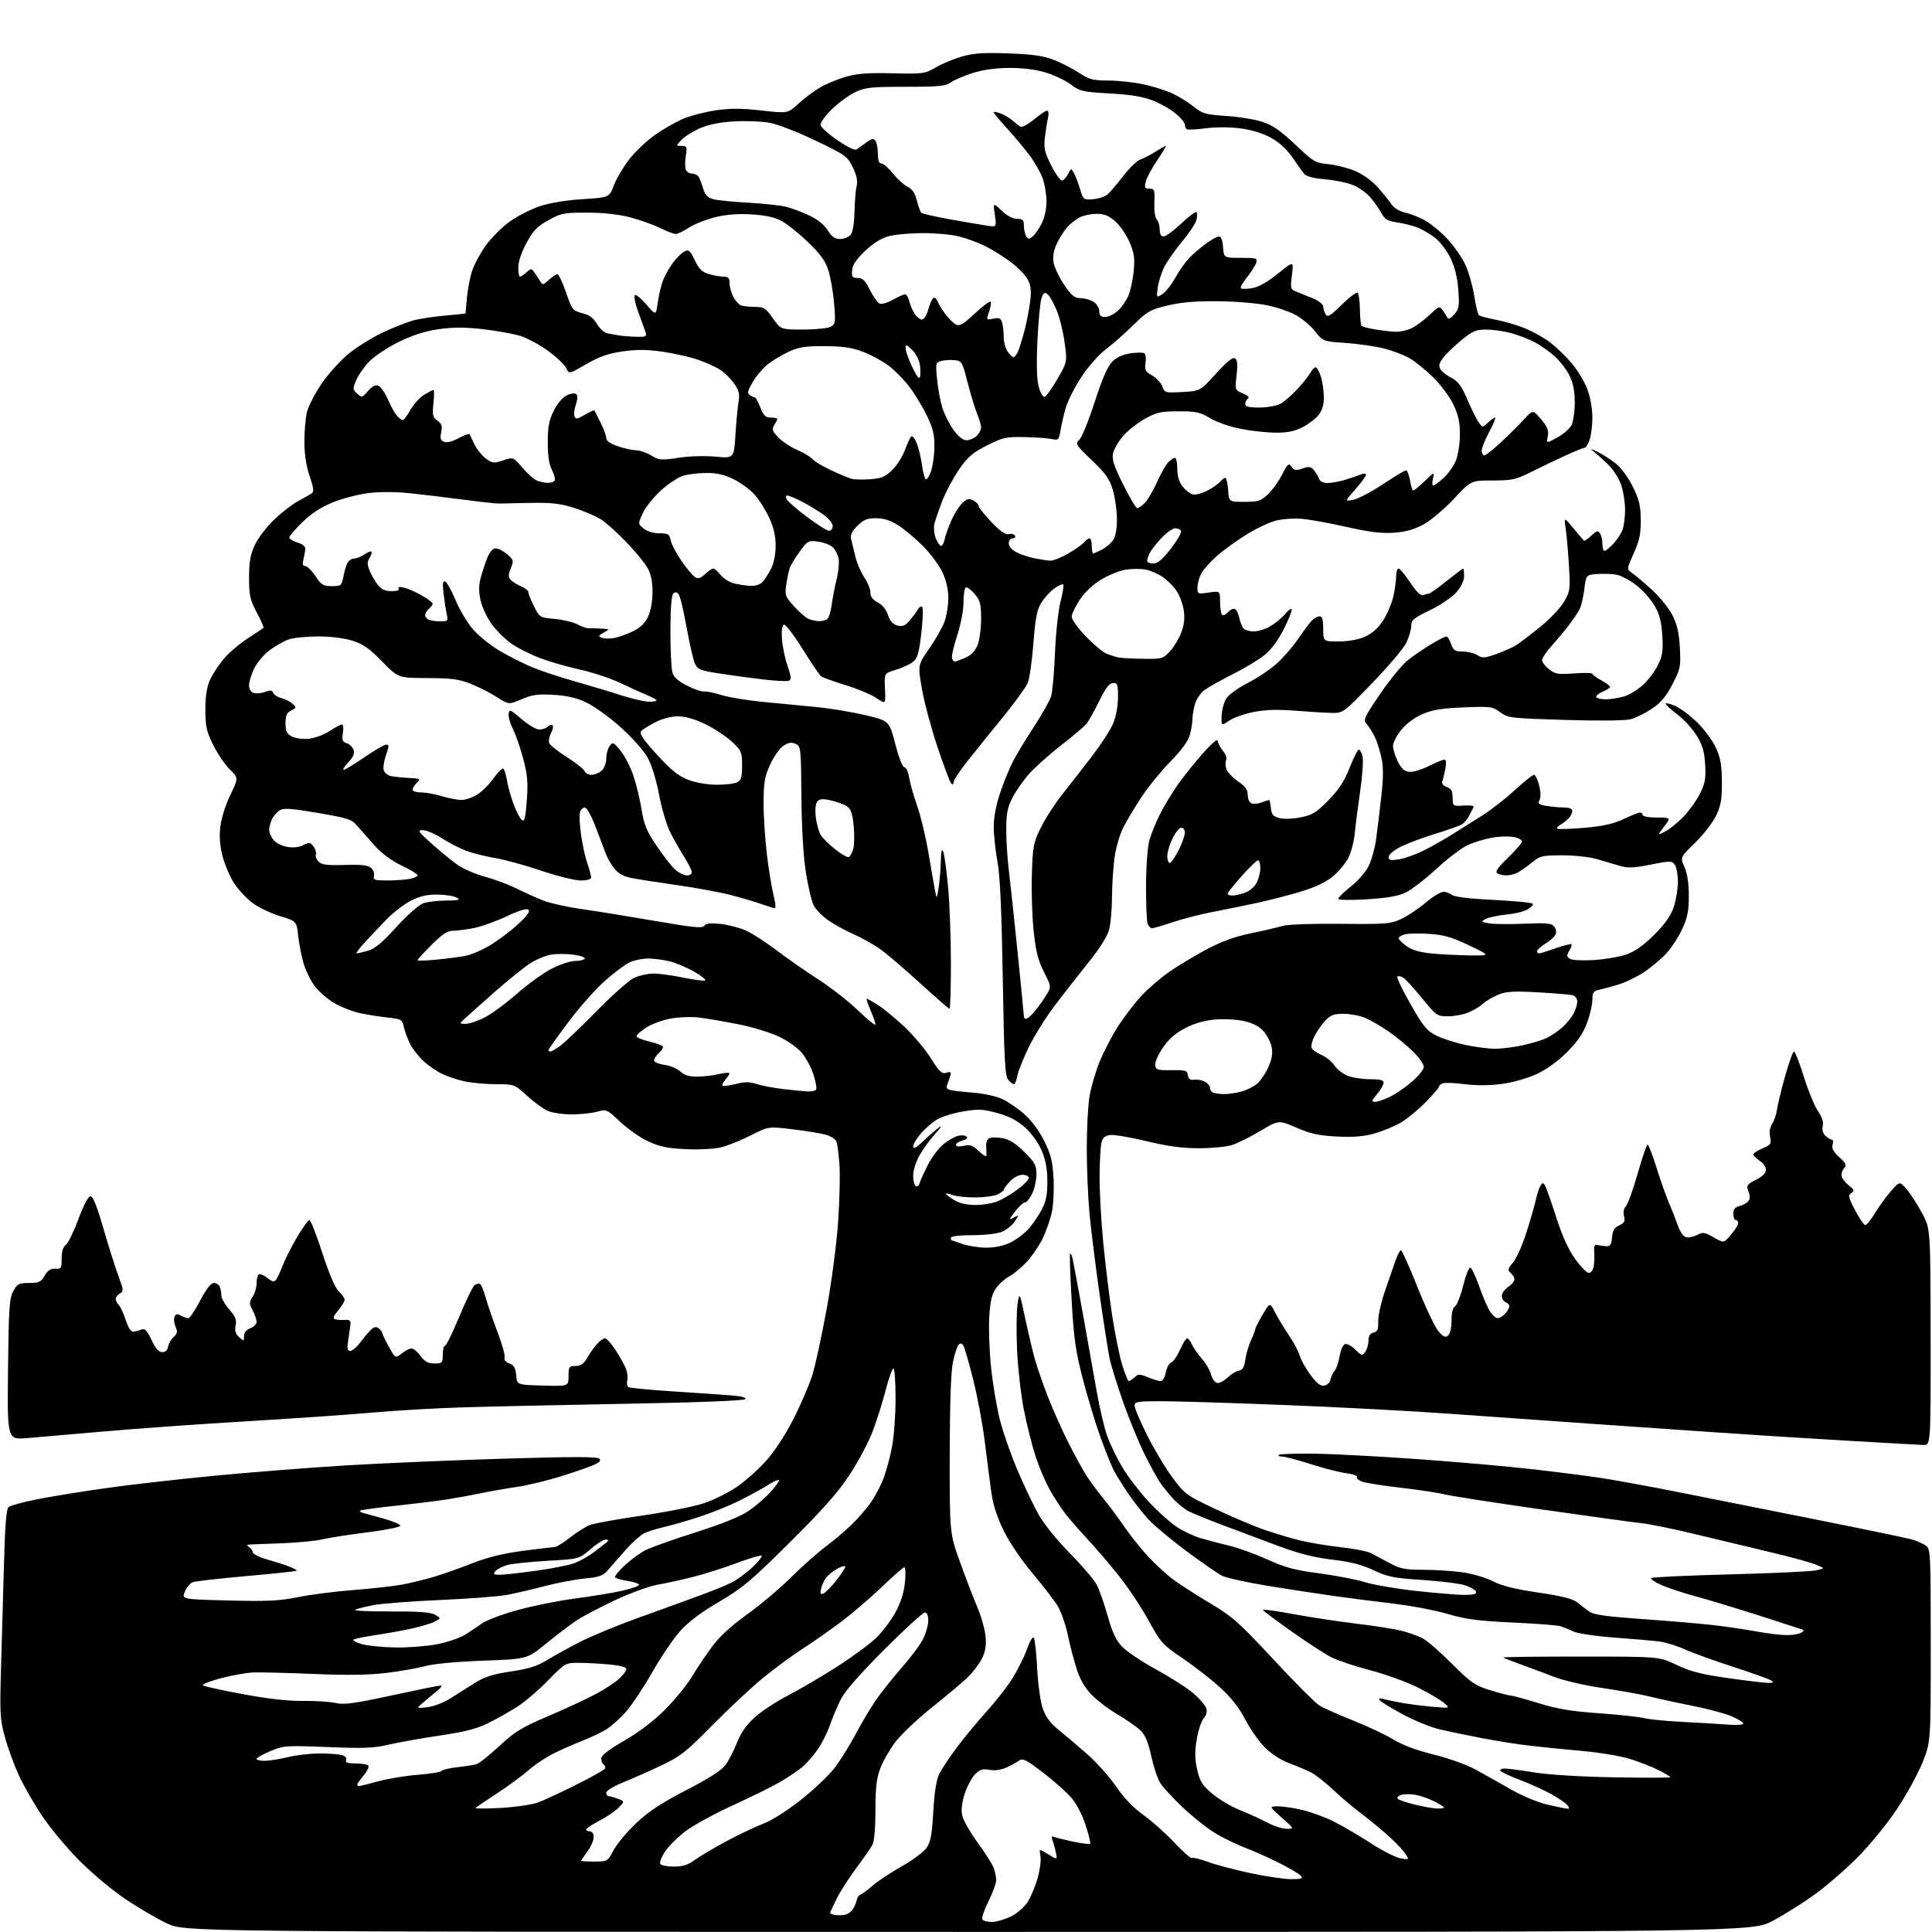 <?xml version="1.0" encoding="UTF-8" standalone="no"?>
<svg 
  version="1.1" 
  xmlns="http://www.w3.org/2000/svg" 
  xmlns:xlink="http://www.w3.org/1999/xlink" 
  xmlns:svg="http://www.w3.org/2000/svg"
  xmlns:rdf="http://www.w3.org/1999/02/22-rdf-syntax-ns#"
  xmlns:cc="http://creativecommons.org/ns#"
  xmlns:dc="http://purl.org/dc/elements/1.1/"
  viewBox="0 0 768 768"
  width="768"
  height="768"
>
<style>svg {background-color: white; }</style>"
<path stroke="none" fill="black" fill-rule="evenodd" d="M385.00,767.95C73.50,767.93 73.50,767.93 66.42,764.61C62.53,762.78 55.11,758.44 49.92,754.97C44.73,751.49 36.46,744.57 31.50,739.57C26.55,734.57 19.91,726.61 16.75,721.87C13.58,717.14 9.43,709.89 7.53,705.78C5.63,701.66 3.12,694.80 1.95,690.54C-0.01,683.41 -0.13,681.18 0.42,662.65C0.75,651.57 1.28,632.96 1.59,621.30C2.01,606.03 2.52,599.81 3.44,599.05C4.13,598.48 9.15,597.11 14.60,596.02C20.04,594.93 32.38,592.92 42.00,591.56C51.62,590.20 71.42,587.95 86.00,586.56C100.58,585.17 123.97,583.34 138.00,582.49C152.03,581.65 180.07,580.45 200.31,579.84C227.39,579.02 237.42,579.02 238.24,579.84C239.06,580.66 238.32,581.38 235.45,582.58C233.31,583.48 227.29,585.53 222.08,587.13C216.87,588.73 209.43,590.50 205.55,591.06C201.67,591.61 195.35,592.72 191.50,593.52C187.65,594.31 181.57,595.43 178.00,595.99C174.43,596.56 165.23,597.70 157.58,598.52C149.92,599.34 143.44,600.23 143.18,600.48C142.92,600.74 143.34,601.13 144.11,601.35C144.87,601.57 148.58,602.59 152.33,603.62C156.09,604.66 159.15,605.95 159.12,606.50C159.09,607.05 153.30,608.22 146.24,609.10C139.19,609.98 131.18,611.22 128.46,611.86C125.73,612.50 118.78,613.20 113.00,613.43C107.22,613.65 101.38,613.88 100.00,613.93C98.02,614.01 97.81,614.23 99.00,614.98C99.83,615.50 100.50,616.46 100.50,617.11C100.50,617.76 103.20,619.07 106.50,620.01C109.80,620.95 113.80,622.24 115.39,622.89C116.98,623.53 118.10,624.21 117.89,624.41C117.67,624.60 108.72,625.55 98.00,626.51C87.28,627.47 77.66,628.57 76.64,628.94C75.61,629.32 74.20,631.00 73.49,632.68C72.21,635.74 72.21,635.74 90.85,636.22C106.31,636.62 111.04,636.39 118.50,634.88C123.45,633.88 133.35,632.61 140.50,632.06C147.65,631.51 156.20,630.56 159.50,629.96C162.80,629.36 168.43,628.01 172.00,626.97C175.57,625.92 182.55,623.47 187.50,621.52C193.79,619.04 199.90,617.53 207.80,616.49C214.02,615.67 219.70,615.00 220.42,615.00C221.15,615.00 223.94,613.28 226.62,611.18C229.30,609.08 232.85,606.84 234.50,606.20C236.15,605.56 245.48,603.88 255.23,602.47C264.98,601.05 276.09,598.83 279.91,597.53C283.74,596.23 289.54,593.35 292.80,591.13C296.07,588.92 301.27,584.30 304.37,580.88C307.87,577.02 312.06,570.63 315.40,564.08C318.37,558.26 321.76,550.35 322.95,546.50C324.13,542.65 326.66,530.99 328.57,520.58C330.50,510.08 332.53,494.73 333.14,486.08C333.74,477.51 333.99,467.12 333.70,463.00C333.42,458.88 332.87,454.72 332.49,453.77C332.11,452.82 330.20,451.60 328.25,451.06C326.30,450.52 320.38,449.55 315.10,448.91C305.49,447.75 305.49,447.75 298.50,451.31C294.65,453.26 289.36,455.40 286.75,456.05C284.02,456.73 278.06,457.06 272.75,456.82C265.46,456.49 262.28,455.84 257.75,453.76C254.58,452.30 249.56,448.80 246.58,445.98C241.25,440.94 241.10,440.88 237.33,441.93C235.22,442.51 230.67,442.99 227.22,442.99C223.76,443.00 219.49,442.36 217.72,441.58C215.95,440.79 212.25,438.09 209.51,435.58C204.54,431.03 204.47,431.00 197.31,431.00C193.34,431.00 187.71,430.49 184.80,429.88C181.88,429.26 177.70,427.86 175.50,426.77C173.30,425.68 170.00,423.37 168.16,421.64C166.33,419.91 164.02,416.93 163.03,415.00C162.05,413.07 160.93,410.07 160.56,408.31C159.90,405.29 159.58,405.10 154.18,404.50C151.06,404.15 146.14,403.38 143.27,402.78C140.39,402.18 135.77,400.40 133.00,398.82C130.23,397.24 126.62,394.07 124.96,391.79C123.30,389.50 121.32,385.35 120.55,382.56C119.78,379.78 118.87,374.95 118.51,371.83C117.88,366.16 117.88,366.16 111.18,364.12C107.49,363.00 102.55,360.61 100.19,358.79C97.83,356.98 94.59,353.47 93.00,350.99C91.40,348.51 89.38,343.78 88.51,340.49C87.43,336.42 87.12,332.66 87.56,328.77C87.92,325.48 89.60,320.10 91.50,316.13C94.82,309.22 94.82,309.22 91.35,305.86C89.44,304.01 86.48,299.65 84.76,296.17C82.10,290.75 81.64,288.72 81.64,282.17C81.63,277.13 82.21,273.16 83.34,270.58C84.27,268.42 86.69,264.64 88.70,262.19C90.71,259.73 95.06,255.98 98.37,253.84C101.67,251.70 104.55,249.79 104.75,249.58C104.96,249.37 103.75,246.62 102.06,243.46C99.37,238.40 99.00,236.75 99.01,229.61C99.02,223.20 99.51,220.45 101.37,216.50C102.66,213.75 106.17,209.19 109.18,206.36C112.19,203.53 116.41,200.29 118.57,199.15C120.73,198.01 123.09,196.68 123.81,196.19C124.87,195.47 124.73,194.13 123.06,189.18C121.70,185.14 121.00,180.49 121.00,175.47C121.00,171.30 121.48,165.99 122.06,163.66C122.65,161.34 125.26,156.31 127.87,152.47C130.49,148.64 135.30,143.31 138.56,140.63C141.83,137.95 148.10,134.07 152.50,132.01C156.90,129.95 162.53,127.78 165.00,127.19C167.47,126.60 172.99,125.80 177.25,125.42C181.51,125.04 185.02,124.67 185.04,124.61C185.06,124.55 185.32,121.80 185.60,118.50C185.89,115.20 186.79,110.40 187.61,107.84C188.43,105.28 190.89,100.69 193.08,97.63C195.27,94.57 199.57,90.27 202.62,88.08C205.68,85.89 211.07,83.14 214.60,81.97C218.54,80.66 225.11,79.57 231.61,79.17C242.21,78.50 242.21,78.50 244.03,73.69C245.03,71.04 247.77,66.39 250.11,63.36C252.45,60.32 257.10,55.93 260.43,53.59C263.77,51.25 268.83,48.36 271.67,47.17C274.52,45.98 280.28,44.50 284.48,43.87C290.25,43.02 294.70,43.03 302.64,43.92C313.16,45.11 313.16,45.11 317.39,41.21C319.72,39.06 323.62,36.15 326.06,34.73C328.50,33.32 333.11,31.41 336.30,30.49C340.69,29.23 345.22,28.90 354.80,29.13C366.99,29.42 367.68,29.33 372.00,26.79C374.48,25.34 379.15,23.40 382.40,22.47C387.03,21.13 390.99,20.87 400.90,21.23C410.61,21.59 414.76,22.18 419.00,23.84C422.02,25.02 426.52,27.34 429.00,28.99C432.92,31.60 434.41,31.99 440.50,32.01C444.35,32.02 450.53,32.68 454.23,33.46C457.93,34.24 463.02,35.80 465.56,36.92C468.09,38.04 472.02,40.43 474.29,42.23C478.07,45.22 479.18,45.55 487.47,46.09C492.45,46.41 498.94,47.48 501.91,48.47C505.97,49.82 509.16,52.04 514.90,57.48C522.10,64.33 522.79,64.74 528.11,65.27C531.20,65.58 536.03,66.82 538.84,68.03C541.80,69.30 545.55,72.03 547.73,74.50C549.80,76.85 552.26,79.89 553.19,81.25C554.13,82.62 556.32,84.01 558.09,84.37C559.86,84.72 563.28,86.00 565.69,87.20C568.11,88.41 572.34,91.78 575.10,94.70C577.85,97.61 581.19,102.36 582.50,105.25C583.82,108.14 585.40,113.65 586.01,117.50C586.61,121.35 587.45,124.84 587.85,125.25C588.26,125.66 591.27,126.49 594.55,127.09C597.82,127.70 603.04,129.22 606.14,130.48C609.24,131.74 613.74,134.25 616.14,136.07C618.54,137.88 622.41,141.62 624.76,144.39C627.10,147.15 629.91,151.81 631.01,154.74C632.16,157.82 633.00,162.53 633.00,165.89C633.00,169.09 632.51,173.12 631.90,174.85C631.30,176.58 630.41,178.00 629.93,178.00C629.44,178.00 626.00,179.39 622.28,181.09C618.55,182.80 612.44,185.72 608.69,187.59C602.54,190.67 601.07,191.00 593.32,191.00C584.75,191.00 584.75,191.00 577.91,198.33C574.14,202.35 568.73,206.92 565.88,208.47C562.19,210.48 558.80,211.42 554.10,211.76C549.20,212.10 544.41,211.52 535.50,209.51C528.90,208.02 520.94,206.56 517.81,206.26C514.68,205.97 509.95,206.27 507.31,206.93C504.66,207.59 499.33,210.10 495.46,212.51C491.58,214.92 486.28,218.76 483.67,221.06C481.07,223.35 478.27,226.51 477.47,228.06C476.66,229.62 476.00,232.10 476.00,233.56C476.00,236.15 476.12,236.21 480.50,235.55C485.00,234.88 485.00,234.88 485.00,239.38C485.00,241.86 485.40,244.13 485.89,244.43C486.37,244.73 487.33,244.31 488.01,243.49C488.69,242.67 489.83,242.00 490.54,242.00C491.26,242.00 492.15,243.46 492.54,245.25C492.92,247.04 493.68,249.06 494.24,249.75C494.79,250.44 496.65,251.00 498.37,251.00C500.09,250.99 503.07,250.06 505.00,248.93C506.93,247.79 509.49,245.67 510.71,244.22C511.92,242.77 513.16,241.83 513.47,242.13C513.77,242.44 512.41,245.90 510.45,249.83C508.14,254.44 505.40,258.17 502.69,260.37C500.39,262.24 494.71,265.67 490.08,267.98C485.44,270.30 480.38,273.14 478.82,274.29C477.26,275.44 475.54,277.99 475.00,279.94C474.46,281.90 474.01,284.62 474.00,286.00C473.99,287.38 473.52,290.18 472.95,292.22C472.29,294.63 469.65,298.25 465.49,302.47C461.96,306.06 456.86,312.26 454.17,316.25C451.48,320.24 448.08,325.87 446.61,328.78C445.05,331.86 443.55,337.06 443.00,341.28C442.48,345.25 442.05,352.24 442.03,356.81C442.01,361.38 441.52,367.04 440.92,369.39C440.21,372.23 437.30,376.84 432.28,383.08C428.12,388.26 422.01,396.10 418.72,400.50C415.42,404.90 410.99,412.06 408.87,416.42C406.76,420.77 404.75,425.84 404.40,427.67C404.06,429.50 403.45,431.00 403.04,431.00C402.64,431.00 401.62,430.21 400.79,429.25C399.50,427.78 399.16,421.40 398.62,389.00C398.17,361.98 397.54,348.11 396.51,342.50C395.70,338.10 395.03,331.88 395.02,328.68C395.01,325.06 395.95,320.01 397.51,315.37C398.89,311.25 401.15,305.67 402.52,302.95C403.90,300.24 407.68,293.97 410.93,289.03C414.18,284.08 417.28,278.56 417.83,276.77C418.38,274.97 419.07,267.20 419.38,259.50C419.69,251.66 420.66,242.73 421.57,239.19C422.47,235.72 422.96,232.63 422.66,232.33C422.36,232.03 420.77,232.74 419.13,233.91C417.49,235.08 415.16,237.63 413.95,239.58C412.20,242.41 411.57,245.64 410.79,255.81C410.25,262.79 409.24,269.85 408.54,271.50C407.85,273.15 403.50,279.14 398.89,284.80C394.28,290.47 387.93,298.35 384.79,302.30C381.64,306.26 379.06,310.15 379.04,310.95C379.01,311.84 378.66,312.04 378.11,311.45C377.62,310.93 375.18,304.43 372.69,297.00C370.19,289.57 367.41,279.19 366.49,273.92C364.83,264.34 364.83,264.34 369.42,257.77C371.95,254.15 374.69,249.29 375.51,246.97C376.33,244.65 377.00,240.44 376.99,237.62C376.98,234.35 376.13,230.69 374.63,227.50C373.34,224.75 369.88,220.07 366.94,217.10C364.00,214.13 359.57,210.41 357.10,208.85C353.92,206.83 351.33,206.00 348.23,206.00C344.68,206.00 343.27,206.58 340.81,209.03C338.63,211.21 337.93,212.69 338.33,214.28C338.63,215.50 339.39,218.62 340.01,221.22C340.64,223.82 342.24,227.55 343.57,229.51C344.91,231.48 346.00,234.18 346.00,235.52C346.00,237.19 346.91,238.42 348.92,239.46C350.73,240.39 352.27,242.30 352.99,244.48C353.81,246.95 354.93,248.19 356.75,248.65C358.78,249.16 359.83,248.73 361.62,246.66C362.87,245.20 364.33,243.23 364.87,242.26C365.41,241.30 366.19,240.86 366.61,241.27C367.02,241.69 366.85,246.39 366.23,251.73C365.27,259.90 364.73,261.70 362.80,263.19C361.53,264.17 358.48,265.56 356.00,266.29C351.50,267.61 351.50,267.61 351.79,273.80C352.08,279.99 352.08,279.99 348.37,277.48C346.33,276.09 340.80,273.77 336.08,272.33C331.36,270.88 327.01,269.32 326.41,268.86C325.81,268.40 322.49,263.50 319.03,257.97C315.57,252.44 312.24,248.10 311.62,248.31C310.93,248.55 310.63,250.69 310.83,253.92C311.01,256.79 312.00,261.61 313.04,264.62C314.60,269.15 314.68,270.18 313.54,270.62C312.78,270.91 307.96,270.65 302.83,270.03C297.70,269.41 289.90,268.35 285.50,267.66C278.57,266.59 277.34,266.09 276.30,263.92C275.63,262.54 274.13,256.04 272.95,249.46C271.78,242.88 270.34,236.92 269.75,236.21C268.98,235.27 268.38,235.22 267.59,236.01C266.91,236.69 266.50,242.23 266.50,250.80C266.50,258.34 266.85,265.73 267.27,267.24C267.81,269.19 269.50,270.73 273.09,272.54C275.86,273.95 278.89,275.00 279.82,274.88C280.74,274.75 283.91,275.39 286.87,276.31C289.82,277.22 297.24,278.44 303.37,279.02C309.49,279.61 319.00,280.52 324.50,281.06C330.00,281.59 338.77,283.05 344.00,284.29C353.50,286.54 353.50,286.54 355.89,295.77C357.28,301.12 358.80,305.00 359.51,305.00C360.19,305.00 361.04,306.84 361.40,309.10C361.76,311.35 363.20,316.41 364.59,320.35C365.99,324.28 368.00,332.68 369.07,339.00C370.13,345.32 371.31,352.07 371.68,354.00C372.35,357.50 372.35,357.50 373.10,353.00C373.51,350.52 373.91,345.80 373.99,342.50C374.09,338.24 374.37,337.09 374.96,338.55C375.41,339.68 376.29,346.06 376.89,352.72C377.50,359.39 378.00,372.98 378.00,382.92C378.00,392.86 377.75,401.00 377.44,401.00C377.13,401.00 371.72,396.29 365.42,390.53C359.12,384.78 351.93,378.67 349.45,376.97C346.97,375.26 342.42,372.75 339.33,371.38C336.24,370.02 331.75,367.55 329.36,365.90C326.96,364.25 324.32,361.58 323.47,359.95C322.63,358.33 321.22,352.38 320.34,346.75C319.33,340.29 318.68,329.13 318.57,316.58C318.41,297.19 318.35,296.63 316.24,295.69C314.62,294.97 313.40,295.17 311.44,296.45C309.99,297.39 307.63,300.72 306.20,303.83C303.97,308.65 303.57,310.92 303.54,319.00C303.52,324.23 304.10,333.45 304.83,339.50C305.55,345.55 306.75,352.86 307.48,355.75C308.21,358.64 308.46,361.00 308.03,361.00C307.60,361.00 305.28,360.30 302.88,359.45C300.47,358.60 295.12,357.01 291.00,355.91C286.88,354.81 277.43,353.05 270.00,351.98C262.57,350.92 254.26,349.63 251.53,349.11C247.94,348.44 245.92,347.38 244.30,345.35C243.06,343.80 241.61,341.39 241.07,340.01C240.53,338.63 238.69,333.79 236.97,329.25C235.17,324.49 233.28,321.00 232.49,321.00C231.75,321.00 230.87,321.83 230.55,322.85C230.23,323.86 230.42,327.89 230.97,331.80C231.53,335.72 232.65,340.85 233.48,343.21C234.30,345.57 234.98,348.06 234.99,348.75C234.99,349.55 233.50,350.00 230.81,350.00C228.51,350.00 221.43,348.24 215.06,346.09C208.70,343.93 200.41,341.66 196.63,341.04C192.85,340.41 187.67,339.10 185.13,338.12C182.58,337.14 178.27,334.91 175.55,333.17C172.83,331.42 169.48,330.00 168.10,330.00C165.86,330.00 166.20,330.54 171.45,335.25C174.67,338.14 179.24,341.89 181.60,343.59C183.96,345.29 188.96,347.49 192.70,348.49C196.44,349.48 202.09,351.59 205.25,353.16C208.42,354.74 213.21,356.90 215.91,357.96C218.60,359.03 225.47,360.56 231.16,361.36C236.85,362.17 249.98,364.29 260.34,366.08C275.58,368.71 279.33,369.08 279.99,368.02C280.58,367.06 282.33,366.86 286.33,367.27C289.36,367.58 293.89,368.74 296.39,369.85C298.89,370.95 304.43,374.52 308.71,377.77C313.00,381.02 320.54,386.29 325.47,389.46C330.41,392.64 337.50,398.19 341.22,401.79C344.95,405.38 348.00,407.84 348.00,407.25C348.00,406.65 347.12,404.10 346.04,401.58C344.96,399.06 344.29,397.00 344.56,397.00C344.82,397.00 346.80,398.11 348.95,399.47C351.10,400.82 355.80,404.68 359.39,408.04C362.98,411.40 367.76,417.07 370.01,420.63C373.45,426.09 374.43,427.00 376.19,426.44C377.91,425.90 378.19,426.12 377.76,427.64C377.47,428.66 376.91,430.27 376.52,431.21C376.00,432.48 376.41,433.04 378.16,433.39C379.45,433.66 383.55,434.11 387.28,434.40C391.00,434.69 395.95,435.78 398.28,436.83C400.60,437.87 404.62,440.61 407.21,442.91C410.11,445.49 413.16,449.62 415.15,453.65C417.77,458.98 418.45,461.72 418.80,468.44C419.04,472.97 418.73,479.04 418.11,481.91C417.49,484.79 415.81,489.56 414.37,492.51C412.92,495.46 409.99,499.69 407.85,501.92C405.70,504.15 402.65,506.65 401.05,507.47C399.46,508.30 397.17,510.36 395.96,512.05C394.28,514.41 393.65,517.06 393.25,523.40C392.97,527.95 393.29,537.04 393.97,543.59C394.64,550.14 396.23,559.55 397.49,564.50C398.76,569.45 401.91,578.45 404.50,584.50C407.08,590.55 410.82,598.41 412.81,601.96C414.91,605.74 420.11,612.18 425.30,617.46C430.20,622.43 435.03,628.11 436.04,630.09C437.05,632.06 438.99,637.62 440.35,642.45C442.21,649.05 443.64,652.07 446.16,654.68C448.00,656.59 454.17,660.70 459.89,663.82C465.60,666.94 472.21,671.20 474.58,673.28C476.95,675.37 479.18,677.99 479.53,679.11C479.94,680.37 479.55,681.84 478.52,682.98C477.60,683.99 476.35,687.74 475.74,691.30C474.89,696.25 474.93,699.09 475.88,703.37C476.94,708.09 477.86,709.58 481.82,712.97C484.39,715.17 489.38,718.13 492.90,719.55C496.42,720.96 501.37,723.21 503.89,724.56C506.42,725.90 509.84,726.99 511.49,726.98C514.50,726.96 514.50,726.96 509.50,722.52C504.50,718.08 504.50,718.08 508.00,718.05C509.93,718.04 514.32,718.69 517.76,719.51C521.20,720.32 526.83,722.39 530.26,724.11C533.69,725.83 540.29,729.70 544.92,732.71C549.56,735.72 554.93,738.44 556.86,738.75C560.36,739.32 560.36,739.32 558.28,736.39C557.13,734.77 553.63,731.25 550.51,728.56C547.39,725.86 542.74,722.08 540.17,720.16C537.60,718.24 533.01,714.33 529.97,711.47C526.93,708.62 523.03,705.55 521.30,704.66C519.58,703.76 515.66,702.10 512.59,700.95C509.19,699.68 505.36,697.20 502.76,694.59C500.42,692.24 496.93,687.26 495.00,683.52C492.59,678.84 489.47,674.87 485.00,670.80C481.43,667.54 474.71,662.31 470.08,659.17C462.10,653.77 461.39,652.97 456.58,644.18C453.79,639.07 448.57,631.21 445.00,626.70C441.43,622.19 435.77,615.58 432.44,612.00C429.10,608.42 425.00,603.70 423.32,601.50C421.64,599.30 418.88,595.02 417.19,592.00C415.50,588.98 412.98,582.99 411.59,578.71C410.20,574.42 408.11,566.10 406.96,560.21C405.81,554.32 404.61,543.62 404.29,536.44C403.98,529.26 404.07,521.16 404.49,518.44C405.27,513.50 405.27,513.50 407.57,524.25C408.83,530.16 410.60,537.58 411.50,540.75C412.41,543.91 414.73,550.55 416.66,555.50C418.60,560.45 422.18,568.47 424.62,573.32C427.06,578.17 430.22,583.97 431.63,586.20C433.04,588.43 436.14,592.66 438.53,595.59C440.92,598.52 444.67,603.57 446.87,606.80C449.07,610.04 453.24,615.29 456.15,618.48C459.06,621.66 463.70,625.92 466.47,627.96C469.24,629.99 475.87,634.25 481.22,637.43C489.91,642.60 492.57,644.96 506.22,659.66C514.62,668.71 522.85,676.95 524.50,677.97C526.15,678.99 532.15,681.66 537.84,683.90C543.52,686.15 550.72,689.54 553.84,691.45C557.52,693.70 563.12,695.79 569.86,697.44C575.56,698.84 582.97,701.48 586.36,703.32C589.74,705.16 596.10,708.73 600.50,711.26C605.15,713.92 611.36,716.50 615.32,717.42C619.06,718.29 622.60,719.00 623.18,719.00C623.87,719.00 623.81,718.48 623.04,717.55C622.38,716.75 619.51,714.80 616.67,713.21C613.83,711.62 608.24,709.08 604.26,707.57C600.27,706.07 596.76,704.42 596.45,703.92C596.14,703.41 596.92,703.01 598.19,703.02C599.46,703.03 604.77,703.73 610.00,704.58C615.71,705.51 628.39,706.28 641.75,706.52C653.99,706.73 664.00,706.71 664.00,706.47C664.00,706.23 661.86,704.95 659.25,703.63C656.64,702.31 651.50,700.30 647.84,699.17C644.18,698.04 635.63,696.63 628.84,696.02C622.05,695.42 612.67,694.48 608.00,693.93C603.33,693.39 594.77,692.03 589.00,690.92C583.23,689.81 575.66,688.24 572.19,687.43C568.73,686.61 562.09,683.90 557.45,681.39C552.81,678.88 548.73,676.36 548.38,675.80C548.00,675.19 548.50,675.00 549.62,675.32C550.66,675.62 553.98,676.31 557.00,676.87C560.02,677.42 565.65,678.14 569.50,678.47C576.50,679.07 576.50,679.07 574.00,676.92C572.62,675.74 567.97,673.00 563.65,670.82C559.33,668.65 550.78,665.56 544.65,663.95C538.52,662.34 531.48,659.97 529.00,658.68C526.53,657.39 519.44,652.77 513.27,648.42C507.09,644.06 502.03,640.25 502.02,639.94C502.01,639.63 507.51,640.40 514.25,641.65C520.99,642.90 532.35,644.62 539.50,645.47C546.65,646.32 554.75,647.62 557.50,648.35C560.25,649.09 563.89,650.41 565.60,651.29C567.30,652.17 572.50,656.70 577.14,661.34C584.75,668.95 586.27,670.00 592.40,671.90C596.15,673.05 599.78,674.00 600.48,674.00C601.18,674.00 606.18,675.36 611.58,677.03C619.12,679.35 624.68,680.28 635.45,681.03C643.18,681.58 651.30,682.45 653.50,682.97C655.70,683.50 662.67,684.18 669.00,684.49C675.33,684.80 683.31,685.28 686.75,685.55C690.19,685.83 693.00,685.65 693.00,685.15C693.00,684.65 690.86,683.33 688.25,682.22C685.64,681.11 678.55,679.22 672.50,678.02C666.45,676.83 658.86,675.18 655.63,674.37C652.40,673.55 644.07,672.05 637.13,671.04C629.85,669.97 621.53,668.04 617.50,666.48C613.65,664.99 607.67,662.76 604.21,661.51C600.75,660.27 597.75,659.08 597.54,658.87C597.34,658.67 611.19,658.50 628.33,658.51C659.50,658.51 659.50,658.51 666.50,661.84C672.02,664.46 676.36,665.58 686.97,667.08C694.38,668.14 701.58,668.99 702.97,668.98C704.99,668.97 705.20,668.77 704.00,667.98C703.17,667.43 696.32,664.98 688.76,662.53C681.20,660.07 672.61,656.97 669.67,655.62C666.72,654.27 662.33,652.90 659.91,652.56C657.48,652.23 649.51,651.53 642.19,651.00C634.87,650.47 627.45,649.40 625.69,648.63C623.94,647.85 621.60,646.89 620.50,646.49C619.40,646.09 610.85,645.41 601.50,644.99C587.68,644.35 582.82,643.72 575.50,641.58C570.55,640.13 560.90,638.29 554.05,637.48C547.20,636.67 536.62,635.32 530.55,634.47C524.47,633.63 512.59,631.81 504.14,630.43C495.69,629.06 487.39,627.22 485.70,626.35C484.01,625.47 477.65,621.06 471.57,616.55C465.48,612.03 458.68,606.34 456.45,603.91C454.22,601.47 450.57,596.78 448.34,593.49C446.11,590.19 443.55,586.06 442.64,584.30C441.74,582.54 439.40,576.69 437.45,571.30C435.49,565.91 432.35,555.54 430.46,548.25C427.57,537.11 426.86,532.11 425.99,516.85C425.42,506.88 425.14,498.53 425.36,498.31C425.58,498.09 426.01,498.94 426.33,500.20C426.64,501.47 428.52,511.50 430.50,522.50C432.49,533.50 434.98,547.47 436.04,553.55C437.10,559.62 438.89,567.27 440.01,570.53C441.13,573.80 443.95,579.62 446.28,583.47C448.60,587.32 453.35,593.50 456.84,597.20C460.32,600.90 465.24,605.29 467.77,606.97C470.29,608.64 474.64,610.68 477.43,611.49C480.22,612.31 485.35,613.66 488.83,614.49C492.31,615.32 499.06,617.77 503.83,619.93C510.89,623.14 514.73,624.17 524.50,625.45C531.10,626.31 539.25,627.88 542.61,628.94C545.98,630.00 555.15,631.57 562.99,632.43C570.84,633.29 579.49,634.00 582.21,634.00C585.73,634.00 587.05,633.64 586.76,632.75C586.53,632.06 584.59,630.92 582.45,630.20C580.31,629.49 572.69,628.53 565.53,628.07C554.09,627.33 551.71,626.86 546.00,624.18C541.25,621.95 536.82,620.82 529.57,619.98C522.39,619.14 516.45,617.63 508.07,614.51C501.71,612.14 491.74,608.41 485.93,606.22C480.12,604.03 474.05,601.55 472.43,600.71C470.82,599.86 468.11,597.67 466.41,595.84C464.71,594.00 462.37,591.11 461.20,589.41C460.04,587.71 457.26,582.66 455.03,578.18C452.80,573.70 449.01,564.52 446.62,557.77C444.23,551.02 441.76,543.13 441.14,540.24C440.52,537.35 438.69,525.65 437.06,514.24C435.44,502.83 433.63,488.32 433.06,482.00C432.48,475.68 432.01,464.20 432.01,456.50C432.01,448.80 432.49,439.58 433.07,436.02C433.64,432.45 435.44,426.23 437.06,422.20C438.68,418.16 442.03,411.70 444.52,407.86C447.01,404.01 451.18,398.59 453.77,395.81C456.37,393.03 461.20,388.85 464.50,386.53C467.80,384.21 474.40,380.22 479.16,377.65C485.37,374.31 490.48,372.44 497.16,371.03C502.30,369.96 508.05,368.62 509.95,368.05C511.90,367.47 521.85,367.11 532.95,367.23C551.00,367.41 552.84,367.27 557.00,365.31C559.48,364.15 563.88,361.21 566.79,358.77C569.69,356.33 572.92,354.40 573.95,354.48C574.99,354.55 576.46,355.14 577.23,355.78C578.01,356.43 583.72,357.20 590.07,357.52C596.36,357.83 603.44,358.33 605.82,358.62C610.11,359.14 610.12,359.16 608.05,360.96C606.74,362.09 603.44,363.04 599.23,363.49C595.53,363.88 591.60,364.71 590.50,365.33C588.67,366.35 588.80,366.50 592.00,367.05C593.92,367.38 600.23,367.44 606.01,367.19C614.58,366.81 616.76,367.01 617.78,368.24C618.47,369.07 618.76,370.47 618.42,371.35C618.08,372.24 616.27,373.91 614.40,375.06C612.53,376.22 611.00,377.58 611.00,378.08C611.00,378.59 611.35,379.00 611.78,379.00C612.22,379.00 615.19,378.08 618.40,376.95C621.61,375.82 624.44,375.10 624.69,375.35C624.93,375.60 624.54,376.76 623.82,377.93C622.71,379.73 622.73,380.22 624.00,381.09C624.88,381.69 628.83,381.91 633.50,381.64C637.90,381.37 643.75,380.37 646.50,379.41C649.98,378.19 653.35,375.81 657.58,371.58C661.84,367.31 664.16,364.03 665.33,360.57C666.25,357.86 667.00,353.33 667.00,350.51C667.00,347.69 666.44,344.63 665.75,343.71C664.58,342.15 663.95,342.15 656.14,343.70C649.16,345.08 647.11,345.15 643.64,344.11C641.37,343.42 637.26,342.22 634.53,341.43C631.80,340.64 625.71,340.00 621.01,340.00C613.09,340.00 612.20,340.21 608.98,342.85C607.07,344.41 604.52,346.21 603.32,346.85C602.11,347.48 600.09,347.99 598.82,347.98C597.54,347.98 595.91,347.60 595.19,347.14C594.24,346.53 595.37,344.89 599.44,340.96C602.50,338.02 605.00,335.08 605.00,334.44C605.00,333.79 603.38,333.00 601.39,332.68C599.41,332.35 595.55,332.52 592.81,333.04C590.07,333.55 585.91,334.83 583.55,335.88C581.19,336.92 575.57,341.18 571.05,345.34C566.53,349.50 560.95,353.78 558.66,354.86C555.73,356.24 551.18,357.01 543.25,357.49C536.57,357.89 532.00,357.79 532.00,357.25C532.00,356.74 534.24,354.57 536.97,352.41C539.71,350.26 542.89,346.62 544.03,344.32C545.17,342.02 546.50,337.30 546.99,333.82C547.47,330.34 548.40,322.75 549.05,316.94C549.95,309.03 549.97,305.07 549.12,301.14C548.51,298.26 547.27,294.46 546.38,292.70C545.49,290.94 544.07,288.72 543.23,287.76C541.84,286.17 542.29,285.16 548.60,275.89C552.40,270.32 557.30,264.31 559.50,262.55C561.70,260.78 565.87,257.91 568.77,256.17C571.66,254.43 574.43,253.00 574.92,253.00C575.41,253.00 576.27,254.35 576.85,256.00C577.75,258.58 578.40,259.00 581.48,259.00C583.46,259.00 586.07,259.65 587.29,260.44C589.24,261.70 590.13,261.65 594.88,259.96C597.84,258.91 601.44,257.29 602.88,256.35C604.32,255.42 608.56,252.19 612.30,249.18C616.03,246.17 620.26,241.71 621.69,239.27C624.16,235.05 624.25,234.37 623.67,224.67C623.33,219.08 622.75,212.47 622.38,210.00C621.70,205.50 621.70,205.50 625.46,210.00C627.52,212.47 629.39,214.69 629.61,214.92C629.83,215.15 631.15,214.26 632.56,212.95C634.71,210.93 635.25,210.78 636.04,212.03C636.55,212.84 636.98,214.74 636.98,216.25C636.99,217.76 637.37,219.00 637.81,219.00C638.26,219.00 639.81,217.76 641.25,216.25C642.69,214.74 644.35,212.23 644.94,210.68C645.52,209.14 646.00,205.50 646.00,202.61C646.00,199.72 645.29,195.28 644.43,192.74C643.56,190.19 641.20,186.52 639.18,184.58C637.15,182.63 634.60,180.33 633.50,179.47C631.85,178.18 632.12,178.20 635.00,179.59C636.92,180.52 640.17,182.59 642.22,184.19C644.41,185.92 647.21,189.71 649.06,193.47C651.63,198.68 652.20,201.07 652.23,206.73C652.27,212.23 651.70,214.93 649.43,219.97C646.59,226.30 646.59,226.30 648.92,227.90C650.19,228.78 653.71,231.75 656.73,234.50C659.75,237.25 663.37,241.75 664.78,244.50C666.71,248.26 667.45,251.48 667.77,257.50C668.18,265.04 668.01,265.87 664.83,272.00C662.31,276.86 660.24,279.31 656.64,281.74C653.98,283.52 650.17,285.40 648.16,285.92C645.98,286.48 635.38,286.59 622.00,286.18C600.41,285.52 599.37,285.39 596.33,283.12C593.33,280.87 592.57,280.77 581.83,281.20C573.00,281.56 569.36,282.16 565.35,283.91C562.23,285.27 558.94,287.74 556.98,290.18C555.20,292.39 553.75,295.24 553.75,296.51C553.75,297.78 554.59,300.55 555.62,302.66C557.00,305.48 558.21,306.58 560.17,306.81C561.64,306.98 565.11,305.97 567.88,304.56C570.66,303.15 573.45,302.00 574.08,302.00C574.85,302.00 575.00,303.17 574.55,305.57C574.18,307.54 573.64,309.78 573.34,310.56C573.00,311.44 573.68,312.31 575.09,312.84C576.86,313.49 577.40,314.48 577.45,317.09C577.50,320.48 577.52,320.50 581.84,320.22C584.23,320.07 586.02,320.29 585.81,320.72C585.60,321.15 584.86,322.65 584.15,324.05C583.44,325.46 582.09,327.09 581.14,327.68C580.20,328.27 575.40,329.98 570.47,331.48C565.55,332.98 559.37,335.30 556.76,336.62C554.05,338.00 552.00,339.73 552.00,340.64C552.00,341.98 552.73,342.14 556.22,341.58C558.54,341.21 563.08,339.56 566.31,337.92C569.54,336.28 574.82,333.27 578.04,331.22C581.27,329.17 586.51,325.86 589.70,323.85C592.89,321.84 598.49,317.45 602.15,314.10C605.81,310.74 609.25,308.00 609.78,308.00C610.32,308.00 611.23,309.88 611.82,312.18C612.47,314.75 612.53,317.01 611.97,318.05C611.21,319.47 611.68,319.85 614.78,320.36C616.83,320.70 619.96,320.98 621.75,320.99C623.89,321.00 625.00,321.49 625.00,322.43C625.00,323.21 624.30,324.55 623.45,325.41C622.60,326.26 621.14,327.38 620.21,327.90C619.28,328.42 618.76,329.10 619.07,329.40C619.37,329.70 624.18,329.55 629.76,329.07C637.28,328.41 641.34,327.51 645.39,325.59C648.41,324.17 651.35,323.00 651.94,323.00C652.52,323.00 653.00,323.45 653.00,324.00C653.00,324.55 655.53,325.00 658.62,325.00C664.24,325.00 664.24,325.00 661.50,328.59C658.77,332.17 658.77,332.17 661.94,330.53C663.68,329.63 666.92,327.02 669.14,324.73C671.37,322.44 674.32,318.34 675.70,315.61C677.81,311.44 678.15,309.60 677.83,303.96C677.53,298.68 676.81,296.23 674.45,292.42C672.81,289.75 669.44,286.04 666.98,284.17C664.52,282.30 662.34,280.35 662.15,279.83C661.95,279.31 663.53,279.61 665.65,280.49C667.77,281.37 671.84,284.39 674.70,287.21C677.56,290.02 680.92,294.62 682.18,297.41C683.97,301.40 684.46,304.33 684.48,311.00C684.50,317.99 684.07,320.37 682.09,324.40C680.76,327.10 677.02,331.89 673.78,335.06C667.89,340.80 667.89,340.80 669.60,344.65C670.71,347.15 671.32,351.14 671.33,356.02C671.35,362.00 670.83,364.68 668.79,369.14C667.38,372.22 664.57,376.58 662.54,378.82C660.52,381.06 656.51,384.46 653.65,386.36C650.78,388.26 646.20,390.50 643.47,391.34C640.74,392.17 637.26,393.12 635.75,393.45C633.40,393.95 633.00,394.53 633.00,397.48C633.00,399.38 632.03,403.53 630.84,406.71C629.30,410.82 627.01,414.15 622.89,418.27C619.26,421.90 614.75,425.15 610.80,426.97C607.20,428.64 601.29,430.31 597.00,430.89C592.24,431.53 586.86,431.56 582.26,430.97C578.27,430.47 574.34,430.32 573.51,430.64C572.68,430.95 572.00,431.57 572.00,432.00C572.00,432.43 569.60,435.22 566.67,438.19C563.74,441.17 559.35,444.78 556.91,446.21C554.47,447.64 549.83,449.58 546.59,450.52C542.26,451.77 538.31,452.11 531.61,451.79C524.28,451.44 521.11,450.75 515.39,448.28C508.28,445.21 508.28,445.21 500.89,449.63C496.83,452.07 491.70,454.59 489.50,455.24C487.30,455.90 481.45,456.44 476.50,456.44C470.04,456.45 464.21,455.67 455.85,453.65C449.44,452.11 442.93,451.00 441.38,451.17C439.39,451.41 438.38,452.22 437.89,454.00C437.51,455.38 437.15,461.27 437.10,467.09C437.04,472.91 437.68,484.82 438.52,493.55C439.36,502.28 440.96,515.45 442.08,522.81C443.21,530.17 445.02,539.08 446.10,542.60C447.19,546.12 448.36,549.00 448.71,549.00C449.06,549.00 450.10,548.32 451.02,547.49C452.51,546.13 453.08,546.13 456.31,547.49C458.31,548.32 460.58,549.00 461.36,549.00C462.18,549.00 463.05,547.57 463.42,545.60C463.77,543.72 464.74,541.93 465.58,541.61C466.42,541.29 468.00,538.99 469.10,536.51C470.20,534.03 471.45,532.00 471.89,532.00C472.32,532.00 473.17,533.07 473.76,534.38C474.36,535.68 476.16,538.27 477.77,540.13C479.38,541.98 481.01,544.76 481.38,546.29C481.75,547.83 482.75,549.35 483.59,549.67C484.48,550.01 486.25,549.20 487.81,547.73C489.29,546.33 491.40,545.03 492.50,544.84C493.99,544.57 494.64,543.46 495.04,540.49C495.34,538.30 496.35,534.83 497.29,532.78C498.23,530.74 499.01,528.71 499.02,528.28C499.03,527.85 500.33,525.29 501.92,522.60C504.80,517.70 504.80,517.70 506.80,521.60C507.89,523.74 510.42,527.91 512.41,530.87C514.39,533.82 516.30,537.42 516.65,538.87C517.00,540.31 518.85,543.66 520.77,546.30C523.32,549.82 524.81,551.03 526.36,550.80C527.55,550.63 528.64,549.62 528.84,548.50C529.04,547.40 529.79,545.83 530.49,545.00C531.20,544.17 532.10,541.56 532.49,539.18C532.88,536.80 533.84,534.62 534.62,534.32C535.40,534.02 537.25,534.98 538.73,536.46C541.25,538.97 541.50,539.03 542.71,537.38C543.42,536.41 544.00,534.41 544.00,532.93C544.00,531.08 544.62,530.07 546.00,529.71C547.59,529.29 547.97,528.41 547.86,525.34C547.78,523.23 548.95,517.90 550.45,513.50C551.95,509.10 553.85,503.59 554.67,501.25C555.49,498.91 556.50,497.00 556.90,497.00C557.31,497.00 560.25,503.56 563.44,511.57C566.63,519.58 570.36,527.47 571.73,529.10C573.70,531.43 574.52,531.82 575.61,530.91C576.45,530.22 577.00,527.82 577.00,524.93C577.00,521.84 577.50,519.81 578.40,519.30C579.17,518.86 580.63,515.12 581.65,511.00C582.67,506.88 583.95,503.67 584.50,503.87C585.05,504.08 586.66,507.52 588.07,511.52C589.48,515.52 591.40,519.97 592.34,521.40C593.28,522.83 594.64,524.00 595.37,524.00C596.10,524.00 597.43,523.18 598.35,522.17C599.26,521.17 600.00,519.86 600.00,519.28C600.00,518.69 599.32,517.95 598.50,517.64C597.67,517.32 597.00,516.20 597.00,515.15C597.00,514.09 598.12,512.49 599.50,511.59C600.88,510.69 602.00,509.34 602.00,508.60C602.00,507.85 601.33,506.69 600.51,506.01C599.21,504.93 599.33,504.39 601.47,501.85C602.82,500.25 605.24,494.79 606.85,489.72C608.46,484.65 610.11,478.93 610.51,477.00C610.91,475.07 611.68,472.65 612.23,471.61C613.03,470.08 613.38,469.99 614.10,471.11C614.58,471.88 616.59,477.53 618.56,483.68C620.97,491.24 623.42,496.65 626.12,500.43C628.31,503.49 630.75,506.00 631.54,506.00C632.32,506.00 633.19,504.99 633.46,503.75C633.74,502.51 633.86,499.93 633.73,498.00C633.55,495.31 633.85,494.59 635.00,494.89C635.83,495.11 637.40,495.33 638.50,495.39C640.10,495.48 640.56,494.78 640.80,491.89C641.03,489.14 641.72,487.99 643.65,487.11C645.72,486.17 646.09,485.48 645.57,483.43C645.18,481.88 645.46,480.39 646.30,479.56C647.05,478.81 649.15,472.98 650.97,466.60C652.79,460.22 654.58,455.00 654.95,455.00C655.32,455.00 656.93,459.16 658.52,464.25C660.11,469.34 662.30,475.52 663.37,478.00C664.45,480.48 666.05,484.52 666.92,487.00C667.92,489.84 669.19,491.62 670.38,491.84C671.42,492.04 673.37,491.60 674.72,490.88C676.89,489.72 677.67,489.84 681.20,491.87C685.21,494.18 685.21,494.18 688.06,490.84C689.63,489.00 690.94,486.94 690.96,486.25C690.98,485.56 690.55,485.00 690.00,485.00C689.45,485.00 689.00,483.88 689.00,482.52C689.00,480.72 689.67,479.87 691.46,479.42C692.81,479.08 694.40,478.23 694.98,477.52C695.70,476.65 695.73,475.41 695.05,473.63C694.13,471.21 694.36,470.86 698.03,468.99C700.61,467.67 702.00,466.28 702.00,465.00C702.00,463.93 700.88,462.31 699.50,461.41C698.12,460.51 697.00,459.38 697.00,458.90C697.00,458.42 698.63,457.35 700.62,456.51C703.93,455.13 704.20,454.73 703.64,451.94C703.25,450.00 703.57,448.06 704.51,446.62C705.33,445.37 706.16,442.95 706.36,441.23C706.56,439.52 707.99,433.59 709.53,428.06C711.08,422.53 712.70,418.00 713.14,418.00C713.58,418.00 715.33,422.48 717.03,427.95C718.73,433.43 721.26,439.57 722.63,441.60C724.29,444.04 724.95,446.07 724.57,447.58C724.22,448.97 724.61,450.47 725.57,451.43C726.44,452.29 727.59,453.00 728.14,453.00C728.69,453.00 728.85,453.90 728.50,455.00C728.04,456.45 728.75,457.80 731.14,459.99C733.71,462.33 734.16,463.24 733.21,464.19C732.54,464.86 732.00,466.18 732.00,467.13C732.00,468.08 733.24,469.84 734.75,471.05C737.11,472.93 737.28,473.38 735.94,474.24C734.58,475.12 734.76,475.97 737.44,481.12C739.12,484.34 740.95,486.98 741.50,486.97C742.05,486.97 743.77,484.83 745.33,482.23C746.89,479.63 749.74,475.70 751.67,473.50C755.18,469.50 755.18,469.50 758.02,472.88C759.58,474.73 762.33,479.01 764.12,482.38C767.39,488.50 767.39,488.50 767.45,531.50C767.50,574.50 767.50,574.50 764.50,574.39C762.85,574.34 748.67,573.54 733.00,572.62C717.33,571.70 694.83,570.28 683.00,569.45C671.17,568.63 648.67,567.07 633.00,566.00C617.33,564.92 592.12,563.14 577.00,562.04C561.88,560.93 532.07,559.35 510.77,558.52C489.47,557.68 467.31,557.00 461.52,557.00C452.17,557.00 451.00,557.19 451.00,558.75C450.99,559.71 453.24,565.00 455.99,570.50C458.74,576.00 463.27,583.58 466.07,587.35C470.97,593.98 471.54,594.39 483.32,599.95C490.02,603.11 498.88,606.85 503.00,608.26C507.12,609.67 513.42,611.53 517.00,612.40C520.58,613.26 527.77,614.45 533.00,615.04C538.22,615.62 543.62,616.68 545.00,617.40C546.37,618.11 549.70,619.89 552.40,621.35C556.61,623.63 558.51,624.00 565.90,624.02C570.63,624.03 577.65,624.49 581.50,625.03C585.35,625.58 590.75,627.18 593.50,628.59C597.03,630.41 602.33,631.73 611.50,633.07C620.97,634.46 625.18,635.53 627.00,637.00C628.37,638.10 630.53,639.75 631.80,640.65C633.54,641.90 638.65,642.61 652.80,643.60C663.08,644.32 675.77,645.40 681.00,646.00C686.23,646.60 694.04,647.75 698.36,648.55C702.68,649.35 708.08,649.99 710.36,649.98C712.64,649.98 715.16,649.55 715.97,649.04C717.27,648.22 717.27,648.05 715.97,647.59C715.16,647.30 707.30,644.77 698.50,641.95C689.70,639.14 678.63,635.80 673.89,634.53C669.16,633.26 663.13,631.27 660.49,630.10C657.85,628.93 655.99,627.67 656.36,627.30C656.73,626.94 670.86,626.27 687.77,625.84C704.67,625.40 720.08,624.67 722.00,624.23C725.50,623.42 725.50,623.42 721.50,621.84C719.30,620.97 711.42,618.82 704.00,617.07C696.58,615.31 683.30,612.13 674.50,610.00C665.70,607.86 655.80,605.83 652.50,605.49C649.20,605.14 631.00,602.63 612.06,599.92C593.11,597.21 576.01,594.54 574.06,594.00C572.10,593.45 564.51,592.31 557.19,591.45C549.87,590.60 542.75,589.48 541.38,588.95C540.00,588.43 539.12,587.61 539.42,587.13C539.72,586.65 537.77,585.96 535.08,585.61C532.40,585.25 526.03,583.62 520.93,581.98C515.84,580.34 510.77,579.00 509.67,579.00C508.57,579.00 507.96,578.70 508.32,578.34C508.69,577.98 514.95,577.76 522.24,577.85C529.53,577.94 548.10,578.92 563.50,580.02C578.90,581.11 599.60,582.94 609.50,584.07C619.40,585.21 631.77,586.79 637.00,587.60C642.23,588.40 655.50,590.84 666.50,593.01C677.50,595.18 702.25,600.10 721.50,603.96C740.75,607.81 758.10,611.42 760.05,611.97C762.00,612.53 764.47,613.62 765.55,614.41C767.43,615.78 767.50,617.29 767.50,654.17C767.50,692.50 767.50,692.50 764.22,700.64C762.41,705.12 757.84,713.45 754.06,719.14C750.22,724.92 743.33,733.38 738.48,738.26C733.69,743.08 726.04,749.72 721.47,753.02C716.89,756.33 709.41,761.04 704.83,763.50C696.50,767.97 696.50,767.97 385.00,767.95zM394.24,764.00C395.96,764.00 399.34,763.05 401.75,761.88C404.26,760.66 407.13,758.21 408.47,756.13C409.76,754.13 411.56,749.82 412.49,746.55C413.41,743.28 413.91,739.31 413.60,737.73C413.02,734.85 413.02,734.85 416.67,737.11C420.32,739.36 420.32,739.36 419.73,736.43C419.41,734.82 418.81,732.63 418.40,731.58C417.81,730.06 418.00,729.79 419.28,730.28C420.18,730.62 423.62,731.46 426.93,732.15C430.24,732.83 433.14,733.19 433.38,732.94C433.62,732.70 432.79,729.36 431.54,725.51C430.18,721.30 427.89,716.93 425.78,714.51C423.86,712.31 418.81,707.83 414.55,704.57C408.04,699.58 406.54,698.83 405.15,699.84C404.24,700.50 401.96,701.74 400.09,702.60C397.92,703.59 395.46,703.93 393.34,703.54C390.66,703.03 389.54,703.37 387.64,705.27C386.35,706.56 384.50,709.98 383.54,712.87C382.45,716.15 382.04,719.38 382.43,721.47C382.78,723.32 385.51,728.19 388.51,732.29C391.50,736.39 394.41,740.96 394.98,742.44C395.54,743.92 396.00,746.15 396.00,747.41C396.00,748.66 394.62,752.44 392.93,755.82C391.24,759.20 390.14,762.42 390.49,762.98C390.84,763.54 392.52,764.00 394.24,764.00zM335.78,761.17C337.03,760.94 338.59,759.80 339.23,758.63C339.88,757.46 340.51,755.83 340.65,755.02C340.78,754.20 341.43,753.36 342.09,753.14C342.74,752.92 344.91,751.31 346.89,749.56C348.88,747.82 354.03,744.39 358.35,741.96C362.67,739.52 367.13,736.23 368.26,734.63C369.93,732.28 370.45,729.54 371.00,720.12C371.47,712.07 372.22,707.43 373.45,705.00C374.43,703.08 377.59,698.35 380.46,694.50C383.34,690.65 388.52,684.39 391.97,680.60C395.42,676.80 399.99,670.99 402.13,667.68C404.26,664.38 406.98,659.01 408.17,655.75C409.53,652.03 410.59,650.33 411.03,651.17C411.42,651.90 412.00,657.45 412.31,663.50C412.63,669.55 413.62,676.61 414.52,679.19C415.67,682.52 417.50,684.97 420.82,687.65C423.40,689.73 428.53,694.09 432.23,697.34C435.94,700.60 441.10,706.39 443.71,710.20C446.80,714.73 450.57,718.66 454.52,721.48C457.86,723.86 463.39,728.80 466.81,732.46C470.23,736.11 473.40,738.87 473.86,738.59C474.32,738.31 477.01,738.96 479.85,740.03C482.68,741.11 490.21,743.12 496.58,744.50C502.95,745.87 510.43,747.00 513.20,747.00C517.21,747.00 518.02,746.73 517.17,745.71C516.58,745.00 512.82,742.75 508.80,740.71C504.79,738.67 498.67,735.93 495.22,734.61C491.77,733.29 486.40,730.70 483.28,728.85C480.17,727.01 474.34,722.41 470.32,718.63C466.30,714.85 462.17,710.35 461.13,708.63C460.09,706.91 458.50,702.08 457.59,697.90C456.36,692.27 455.23,689.65 453.22,687.74C451.72,686.33 447.76,683.59 444.42,681.64C441.07,679.69 436.49,676.25 434.23,674.00C431.40,671.16 429.49,667.97 428.08,663.70C426.96,660.29 425.34,654.14 424.49,650.03C423.64,645.93 421.85,640.75 420.52,638.53C419.20,636.32 414.69,630.45 410.52,625.50C406.06,620.22 401.30,613.19 398.99,608.49C396.28,602.96 394.74,598.15 394.03,592.99C393.46,588.87 392.31,579.92 391.47,573.11C390.63,566.29 388.57,555.24 386.89,548.54C385.22,541.84 383.45,535.72 382.96,534.94C382.36,533.96 381.76,533.84 381.05,534.55C380.47,535.13 379.46,538.27 378.79,541.55C377.99,545.45 377.56,558.15 377.53,578.50C377.50,609.50 377.50,609.50 381.64,621.00C383.92,627.33 387.03,635.42 388.56,639.00C390.08,642.58 391.53,647.78 391.78,650.58C392.11,654.36 391.70,656.65 390.19,659.58C389.08,661.73 386.44,665.12 384.33,667.09C382.23,669.07 375.88,674.39 370.24,678.90C364.59,683.42 358.15,689.54 355.92,692.49C353.68,695.45 350.99,700.16 349.93,702.95C348.43,706.90 348.00,710.59 348.00,719.58C348.00,726.47 347.53,732.01 346.83,733.32C346.19,734.52 343.32,738.65 340.44,742.50C337.57,746.35 334.04,751.85 332.61,754.72C331.17,757.59 330.00,760.14 330.00,760.39C330.00,760.65 330.79,761.02 331.75,761.22C332.71,761.41 334.53,761.39 335.78,761.17zM267.86,742.00C271.38,742.00 273.50,741.34 276.06,739.45C277.95,738.06 283.61,734.70 288.62,731.99C293.64,729.28 300.29,726.12 303.40,724.95C306.72,723.71 312.87,719.82 318.34,715.50C323.45,711.46 329.48,705.76 331.72,702.83C333.97,699.90 337.72,693.90 340.06,689.50C342.40,685.10 345.99,679.02 348.05,676.00C350.11,672.98 354.76,667.12 358.39,663.00C362.02,658.88 365.89,653.67 366.99,651.43C368.10,649.20 369.00,645.94 369.00,644.18C369.00,642.15 368.50,641.00 367.63,641.00C366.87,641.00 359.63,647.63 351.53,655.72C341.89,665.37 335.93,672.17 334.27,675.45C332.88,678.20 330.92,682.82 329.93,685.71C328.93,688.60 326.76,692.95 325.09,695.37C323.43,697.79 320.67,700.94 318.97,702.38C317.26,703.81 313.31,706.48 310.18,708.31C307.06,710.13 298.67,714.29 291.55,717.54C284.43,720.79 276.01,725.36 272.83,727.70C269.66,730.04 265.88,733.74 264.44,735.92C262.99,738.10 262.10,740.36 262.46,740.94C262.82,741.52 265.25,742.00 267.86,742.00zM236.25,740.00C241.46,740.00 241.52,739.96 243.90,735.48C245.22,732.99 249.29,728.14 252.95,724.69C257.93,719.99 262.92,716.70 272.85,711.58C281.73,707.00 286.85,703.72 288.39,701.62C289.65,699.90 291.71,695.90 292.97,692.73C294.55,688.72 296.72,685.64 300.09,682.61C302.75,680.22 308.65,676.34 313.21,673.99C317.77,671.64 326.45,666.55 332.50,662.69C338.55,658.82 345.61,653.64 348.20,651.17C350.78,648.70 354.31,644.02 356.05,640.76C358.15,636.82 359.38,632.86 359.74,628.92C360.04,625.66 359.93,623.00 359.50,623.00C359.06,623.00 355.06,626.50 350.61,630.77C346.15,635.05 338.90,641.27 334.50,644.59C330.10,647.92 323.12,652.80 319.00,655.44C314.88,658.09 307.68,663.41 303.00,667.26C298.32,671.12 289.32,679.55 283.00,685.99C272.83,696.34 270.52,698.16 263.00,701.74C258.32,703.96 251.46,707.00 247.75,708.50C243.97,710.03 241.00,711.84 241.00,712.61C241.00,713.38 241.42,714.00 241.93,714.00C242.45,714.00 244.09,714.46 245.58,715.03C248.29,716.06 248.29,716.06 246.03,718.47C244.79,719.79 241.35,722.14 238.39,723.69C235.43,725.23 233.00,726.84 233.00,727.25C233.00,727.66 233.68,728.00 234.50,728.00C235.40,728.00 236.00,728.92 236.00,730.31C236.00,731.57 234.88,734.14 233.50,736.00C232.12,737.86 231.00,739.53 231.00,739.69C231.00,739.86 233.36,740.00 236.25,740.00zM199.00,718.68C204.78,718.36 211.42,717.40 213.77,716.55C216.12,715.69 222.95,712.53 228.94,709.53C234.94,706.52 240.11,703.63 240.44,703.10C240.77,702.57 240.58,701.86 240.02,701.51C239.46,701.16 239.00,700.06 239.00,699.05C239.00,697.80 241.91,695.55 248.25,691.88C254.24,688.41 259.96,684.05 264.50,679.47C268.35,675.59 273.07,669.79 275.00,666.58C276.93,663.37 280.52,658.00 283.00,654.64C286.05,650.51 290.55,646.36 296.93,641.79C302.12,638.07 310.00,631.44 314.43,627.04C318.87,622.65 324.98,617.22 328.00,614.98C331.02,612.74 335.66,608.83 338.30,606.30C340.95,603.77 344.50,599.67 346.21,597.19C347.92,594.72 350.18,590.40 351.25,587.59C352.31,584.79 353.82,579.20 354.59,575.16C355.37,571.13 356.00,562.46 356.00,555.91C356.00,549.36 355.62,544.00 355.15,544.00C354.68,544.00 353.28,547.94 352.03,552.75C350.78,557.56 348.45,564.92 346.86,569.09C345.28,573.27 341.21,580.92 337.83,586.09C333.21,593.17 327.32,599.84 314.08,613.00C298.60,628.38 295.18,631.26 285.81,636.76C278.61,640.98 273.58,644.77 270.32,648.43C267.67,651.40 262.70,658.75 259.28,664.74C255.86,670.74 251.17,677.79 248.86,680.42C246.56,683.04 243.05,686.19 241.08,687.41C239.11,688.63 234.80,690.69 231.50,691.98C228.20,693.28 223.03,695.56 220.00,697.06C216.97,698.56 212.47,701.57 210.00,703.76C207.53,705.94 201.91,710.07 197.51,712.93C193.12,715.80 189.29,718.40 189.01,718.70C188.73,719.01 193.22,719.00 199.00,718.68zM571.25,718.92C572.76,718.96 574.00,718.78 574.00,718.52C574.00,718.26 572.29,717.17 570.20,716.10C568.12,715.04 564.78,713.86 562.79,713.49C560.80,713.12 558.19,713.12 556.99,713.50C555.74,713.90 555.17,714.57 555.67,715.07C556.15,715.55 559.23,716.59 562.52,717.39C565.81,718.18 569.74,718.87 571.25,718.92zM142.69,710.00C143.06,710.00 146.55,709.14 150.44,708.08C154.32,707.02 161.44,705.86 166.25,705.49C171.06,705.12 175.23,704.44 175.51,703.98C175.80,703.52 178.61,702.85 181.77,702.49C184.92,702.13 188.34,701.60 189.38,701.31C190.41,701.02 194.50,697.77 198.48,694.09C204.73,688.29 207.38,686.67 218.10,682.11C224.92,679.21 233.43,675.26 237.00,673.33C240.57,671.40 244.74,668.65 246.25,667.22C247.76,665.79 249.00,664.10 249.00,663.46C249.00,662.74 246.37,662.04 242.25,661.65C238.54,661.30 233.07,661.01 230.11,661.01C224.74,661.00 224.67,661.04 217.84,668.02C214.07,671.88 208.62,676.55 205.74,678.39C202.86,680.22 197.74,683.12 194.36,684.82C189.61,687.22 185.18,688.37 174.86,689.90C167.51,690.98 158.35,692.62 154.50,693.53C148.67,694.91 144.61,695.07 130.28,694.49C113.76,693.82 112.82,693.88 107.53,696.08C104.49,697.34 102.00,698.74 102.00,699.18C102.00,699.63 103.46,699.98 105.25,699.96C107.04,699.94 111.20,699.28 114.50,698.48C117.80,697.68 123.42,697.03 127.00,697.03C130.57,697.03 134.54,697.31 135.81,697.65C137.22,698.02 137.91,698.79 137.59,699.63C137.19,700.66 138.15,701.00 141.47,701.00C143.90,701.00 146.14,701.41 146.45,701.92C146.76,702.42 145.89,704.17 144.51,705.81C143.13,707.45 142.00,709.06 142.00,709.39C142.00,709.73 142.31,710.00 142.69,710.00zM169.86,678.65C172.26,678.38 176.31,676.84 178.86,675.24C181.41,673.63 185.82,670.85 188.65,669.07C192.67,666.53 195.85,665.52 203.10,664.43C210.40,663.34 213.58,662.32 217.94,659.64C221.00,657.77 226.88,654.54 231.00,652.46C235.12,650.39 244.57,646.47 252.00,643.75C259.43,641.04 270.26,637.10 276.08,635.01C281.90,632.92 288.52,630.27 290.79,629.11C293.05,627.95 296.80,625.20 299.12,623.00C301.44,620.80 303.07,618.74 302.76,618.42C302.44,618.11 297.98,619.42 292.84,621.34C287.70,623.26 279.90,625.74 275.50,626.85C271.10,627.96 264.73,629.36 261.34,629.96C257.95,630.56 250.30,633.35 244.34,636.16C238.38,638.97 231.47,642.62 229.00,644.28C226.53,645.94 221.14,650.05 217.03,653.40C209.57,659.50 209.57,659.50 192.03,660.15C181.46,660.54 172.32,661.40 169.00,662.31C165.97,663.14 159.00,664.36 153.50,665.02C146.51,665.86 137.78,665.98 124.50,665.42C114.05,664.97 103.25,664.71 100.50,664.84C97.75,664.96 91.98,666.01 87.68,667.16C83.38,668.31 80.23,669.57 80.68,669.96C81.13,670.34 88.25,671.92 96.50,673.45C106.45,675.30 114.53,676.21 120.50,676.15C125.45,676.09 131.30,676.47 133.50,676.98C136.76,677.73 140.82,677.18 155.73,673.95C165.76,671.78 174.54,670.00 175.23,670.01C175.93,670.02 175.15,671.09 173.50,672.39C171.85,673.70 169.38,675.75 168.00,676.95C165.50,679.14 165.50,679.14 169.86,678.65zM157.50,654.90C162.45,654.95 169.73,654.38 173.67,653.63C177.61,652.88 182.56,651.22 184.67,649.94C186.78,648.66 189.85,646.61 191.50,645.38C193.15,644.15 199.50,641.76 205.60,640.06C211.71,638.37 222.06,636.29 228.60,635.43C235.15,634.58 243.54,633.20 247.25,632.36C250.96,631.53 254.00,630.45 254.00,629.98C254.00,629.51 251.97,628.82 249.49,628.45C247.01,628.07 244.76,627.42 244.50,627.00C244.24,626.58 246.00,624.41 248.41,622.19C250.83,619.96 254.53,617.26 256.65,616.19C258.77,615.11 267.70,611.94 276.50,609.14C286.89,605.83 294.26,602.86 297.51,600.66C300.27,598.79 304.24,595.37 306.34,593.04C308.44,590.72 309.94,588.60 309.67,588.34C309.41,588.07 307.43,588.96 305.29,590.32C303.15,591.67 298.17,594.40 294.24,596.38C290.31,598.36 283.13,601.28 278.29,602.87C273.46,604.45 267.02,606.32 264.00,607.01C260.98,607.70 257.36,608.84 255.97,609.55C254.58,610.25 251.43,613.07 248.97,615.82C246.51,618.56 243.36,622.16 241.96,623.80C239.74,626.42 238.54,626.88 232.46,627.48C228.63,627.85 221.45,629.22 216.50,630.51C211.55,631.81 204.80,633.37 201.50,634.00C198.20,634.62 186.28,635.53 175.00,636.02C163.72,636.52 151.80,637.43 148.50,638.05C145.20,638.68 141.91,639.52 141.19,639.92C140.47,640.32 146.77,640.61 155.19,640.57C166.45,640.52 171.14,640.86 172.92,641.88C175.34,643.25 175.34,643.25 172.92,644.57C171.59,645.30 167.35,646.58 163.50,647.41C159.65,648.25 153.17,649.41 149.10,650.00C145.03,650.59 141.21,651.37 140.61,651.74C140.01,652.11 141.55,652.95 144.01,653.61C146.48,654.27 152.55,654.85 157.50,654.90zM327.32,633.43C328.16,633.11 330.46,630.78 332.43,628.26C334.39,625.73 336.00,623.28 336.00,622.81C336.00,622.34 334.76,622.59 333.25,623.37C331.73,624.15 329.74,625.63 328.83,626.65C327.91,627.67 326.85,629.74 326.47,631.26C325.91,633.50 326.07,633.91 327.32,633.43zM198.67,626.00C200.27,626.00 206.65,625.29 212.86,624.43C219.06,623.57 225.94,622.23 228.16,621.44C230.37,620.66 234.05,618.59 236.34,616.83C238.63,615.08 240.93,613.27 241.45,612.82C242.01,612.34 241.72,612.00 240.76,612.00C239.86,612.00 237.11,613.74 234.65,615.87C230.19,619.73 230.19,619.73 217.84,620.43C211.05,620.82 203.86,621.56 201.87,622.07C199.87,622.59 197.68,623.69 196.99,624.51C195.94,625.77 196.20,626.00 198.67,626.00zM10.69,571.68C2.88,572.31 2.88,572.31 3.19,544.40C3.46,519.94 3.72,516.10 5.28,513.25C6.87,510.32 7.50,510.00 11.57,510.00C15.51,510.00 16.31,509.63 17.76,507.09C18.97,504.98 20.13,504.23 21.97,504.34C24.30,504.49 24.50,504.17 24.50,500.31C24.50,497.54 25.08,495.67 26.20,494.81C27.13,494.09 29.39,489.45 31.23,484.50C33.29,478.93 35.10,475.50 35.98,475.50C36.95,475.50 38.59,479.59 41.07,488.22C43.08,495.21 45.77,503.70 47.03,507.08C49.14,512.73 49.20,513.31 47.67,514.17C46.75,514.68 46.00,515.66 46.00,516.35C46.00,517.04 46.56,518.16 47.25,518.84C47.94,519.53 49.18,522.21 50.01,524.79C50.97,527.77 52.07,529.45 53.01,529.36C53.83,529.28 55.27,528.91 56.22,528.52C57.56,527.96 58.42,528.85 60.23,532.66C61.84,536.05 63.12,537.50 64.51,537.50C65.78,537.50 66.61,536.73 66.81,535.35C66.97,534.17 67.96,532.44 68.99,531.51C70.52,530.13 70.67,529.37 69.80,527.47C69.22,526.18 69.01,524.40 69.35,523.52C69.84,522.27 70.40,522.14 71.92,522.96C72.99,523.53 74.32,524.00 74.88,524.00C75.44,524.00 77.55,520.85 79.57,517.00C82.01,512.36 83.84,510.00 85.02,510.00C85.99,510.00 87.06,510.71 87.39,511.58C87.73,512.45 88.00,514.01 88.00,515.05C88.00,516.08 89.40,518.53 91.12,520.49C93.58,523.29 94.12,524.64 93.67,526.91C93.25,528.99 93.63,530.26 95.05,531.54C96.93,533.24 97.00,533.23 97.00,531.13C97.00,529.73 97.89,528.61 99.50,528.00C100.88,527.48 102.00,526.34 102.00,525.48C102.00,524.61 101.30,522.54 100.43,520.87C99.01,518.13 99.01,517.63 100.43,515.46C101.30,514.15 102.00,511.73 102.00,510.09C102.00,508.46 102.40,506.87 102.88,506.57C103.37,506.27 104.89,506.91 106.27,508.00C108.21,509.52 109.00,509.69 109.73,508.74C110.25,508.06 111.46,505.48 112.41,503.00C113.36,500.52 115.92,495.46 118.11,491.75C120.30,488.04 122.50,485.00 123.00,485.00C123.50,485.00 125.81,490.88 128.13,498.07C130.83,506.41 133.19,511.92 134.66,513.32C135.93,514.52 136.97,516.03 136.98,516.67C136.99,517.32 135.84,519.23 134.41,520.92C132.53,523.16 132.19,524.11 133.16,524.43C133.90,524.66 135.62,524.78 137.00,524.68C138.95,524.54 139.46,524.94 139.30,526.50C139.18,527.60 138.80,530.41 138.43,532.75C137.91,536.15 138.07,537.00 139.27,537.00C140.09,537.00 142.01,535.31 143.53,533.25C145.05,531.19 146.98,528.95 147.82,528.27C148.93,527.36 149.69,527.33 150.67,528.14C151.40,528.75 152.00,529.58 152.00,530.00C152.00,530.41 153.16,532.83 154.59,535.38C157.18,540.01 157.18,540.01 159.72,538.00C161.12,536.90 162.87,536.00 163.60,536.00C164.34,536.00 165.94,537.35 167.16,539.00C168.85,541.28 170.17,542.00 172.69,542.00C175.81,542.00 176.00,541.80 176.00,538.50C176.00,536.58 176.40,535.00 176.88,535.00C177.36,535.00 179.90,529.83 182.52,523.51C185.14,517.19 187.87,511.52 188.59,510.92C189.32,510.32 190.32,510.08 190.82,510.39C191.32,510.70 192.31,513.10 193.03,515.72C193.75,518.35 195.86,524.49 197.73,529.37C199.60,534.25 200.88,538.88 200.58,539.65C200.25,540.52 200.97,541.42 202.46,541.98C204.33,542.70 204.94,543.76 205.19,546.70C205.50,550.50 205.50,550.50 215.75,550.78C226.00,551.07 226.00,551.07 226.00,547.03C226.00,543.29 226.20,543.00 228.78,543.00C230.88,543.00 232.03,542.19 233.43,539.75C234.45,537.96 236.20,535.49 237.32,534.25C238.44,533.01 239.87,532.00 240.51,532.00C241.14,532.00 243.07,534.17 244.79,536.83C246.51,539.48 248.36,542.81 248.89,544.22C249.43,545.63 249.63,547.68 249.35,548.78C249.06,549.88 249.27,551.05 249.82,551.39C250.37,551.73 257.95,552.47 266.66,553.04C275.37,553.61 285.81,554.32 289.85,554.63C294.75,555.00 296.88,555.52 296.21,556.19C295.60,556.80 277.05,557.52 248.36,558.03C222.59,558.50 193.18,559.15 183.00,559.47C172.82,559.80 157.07,560.72 148.00,561.53C138.93,562.34 116.20,563.91 97.50,565.02C78.80,566.13 53.38,567.95 41.00,569.05C28.62,570.15 14.99,571.33 10.69,571.68zM391.93,495.96C395.46,495.98 398.87,495.27 401.64,493.93C403.99,492.79 407.28,490.31 408.95,488.40C410.62,486.50 412.98,483.04 414.18,480.72C415.85,477.51 416.37,474.82 416.34,469.50C416.31,464.48 415.65,461.00 414.01,457.21C412.64,454.05 409.96,450.37 407.34,448.07C404.25,445.35 401.01,443.68 396.35,442.42C390.59,440.86 388.85,440.79 382.70,441.84C378.82,442.51 374.18,443.96 372.39,445.07C370.60,446.17 367.76,448.65 366.07,450.57C364.38,452.50 363.00,454.82 363.00,455.74C363.00,456.94 364.21,456.27 367.25,453.40C369.59,451.20 372.40,448.76 373.50,447.99C374.60,447.22 373.87,448.37 371.88,450.55C369.89,452.72 367.07,456.56 365.63,459.09C364.13,461.71 363.00,465.22 363.00,467.28C363.00,469.26 363.45,471.16 364.01,471.50C364.56,471.85 365.26,471.31 365.56,470.31C365.85,469.32 367.31,466.09 368.80,463.14C370.28,460.19 373.02,456.51 374.89,454.96C376.75,453.41 379.40,451.86 380.78,451.52C382.16,451.17 383.71,451.31 384.22,451.82C384.79,452.39 384.16,452.99 382.57,453.39C381.16,453.75 380.00,454.52 380.00,455.10C380.00,455.76 381.15,455.91 383.09,455.48C385.64,454.92 386.70,455.29 389.09,457.59C390.69,459.12 392.05,459.95 392.11,459.44C392.16,458.92 392.13,457.26 392.03,455.75C391.92,454.03 392.45,452.77 393.43,452.39C394.30,452.05 396.69,452.09 398.74,452.48C401.30,452.96 403.95,454.66 407.23,457.95C411.38,462.09 412.00,463.25 412.00,466.82C412.00,469.08 411.24,472.52 410.31,474.47C409.39,476.41 408.09,478.00 407.43,478.00C406.78,478.00 405.00,479.62 403.49,481.61C400.98,484.89 400.93,485.11 402.94,484.03C405.13,482.86 405.14,482.86 403.37,485.56C402.39,487.05 400.12,488.89 398.33,489.64C396.44,490.43 391.47,491.00 386.53,491.00C381.51,491.00 378.00,491.41 378.00,492.00C378.00,492.55 378.11,493.01 378.25,493.02C378.39,493.02 380.30,493.68 382.50,494.47C384.70,495.26 388.95,495.93 391.93,495.96zM387.78,479.00C390.69,479.00 394.71,478.31 396.72,477.47C398.73,476.63 402.30,474.49 404.66,472.72C407.01,470.95 408.95,468.94 408.97,468.25C408.99,467.56 407.85,467.00 406.45,467.00C404.98,467.00 402.87,468.12 401.45,469.65C400.10,471.10 399.00,472.60 399.00,472.99C399.00,473.37 397.85,474.20 396.45,474.84C395.05,475.48 391.03,476.00 387.52,476.00C384.00,476.00 379.98,475.56 378.57,475.02C377.15,474.49 376.00,474.27 376.00,474.54C376.00,474.81 377.46,475.92 379.25,477.01C381.40,478.32 384.28,478.99 387.78,479.00zM546.60,438.00C547.57,438.00 550.27,437.08 552.60,435.95C554.92,434.83 558.89,432.09 561.41,429.87C563.94,427.65 566.00,425.04 566.00,424.07C566.00,423.10 564.09,420.40 561.75,418.06C559.41,415.72 555.00,412.09 551.94,410.00C548.89,407.90 544.67,405.47 542.57,404.59C540.47,403.72 536.64,403.00 534.06,403.00C530.24,403.00 528.90,403.51 526.80,405.75C525.39,407.26 523.47,410.00 522.54,411.84C521.61,413.68 521.09,415.80 521.38,416.56C521.67,417.32 523.42,418.56 525.25,419.33C527.09,420.10 529.39,421.95 530.37,423.45C531.35,424.94 533.68,426.80 535.55,427.58C537.41,428.36 541.43,429.00 544.47,429.00C548.59,429.00 550.00,429.36 550.00,430.42C550.00,431.21 548.83,433.23 547.41,434.92C545.19,437.56 545.07,438.00 546.60,438.00zM486.50,434.92C488.15,434.96 491.30,434.50 493.50,433.90C495.70,433.30 498.57,431.84 499.89,430.65C501.20,429.47 503.15,426.54 504.23,424.15C505.57,421.15 505.99,418.74 505.55,416.43C505.20,414.57 503.81,411.74 502.45,410.13C500.78,408.14 498.35,406.80 494.88,405.97C492.01,405.28 486.92,404.97 483.28,405.27C478.90,405.62 475.00,406.71 471.24,408.64C467.33,410.65 464.68,412.96 462.29,416.43C460.43,419.14 459.04,422.29 459.20,423.43C459.47,425.28 460.15,425.49 465.70,425.41C471.27,425.32 471.93,425.53 472.20,427.41C472.42,428.93 473.10,429.42 474.71,429.19C475.93,429.03 477.84,429.38 478.96,429.98C480.08,430.58 481.00,431.69 481.00,432.45C481.00,433.21 481.56,434.06 482.25,434.34C482.94,434.62 484.85,434.88 486.50,434.92zM321.19,433.87C322.67,433.94 324.13,433.60 324.44,433.10C324.74,432.61 324.26,429.94 323.37,427.17C322.47,424.41 320.43,420.55 318.82,418.60C317.21,416.64 313.13,413.73 309.70,412.10C306.29,410.47 299.00,408.25 293.50,407.16C288.00,406.07 281.01,404.87 277.96,404.50C274.91,404.13 269.75,404.31 266.50,404.92C263.25,405.52 258.88,407.14 256.79,408.52C254.71,409.90 253.00,411.43 253.00,411.91C253.00,412.40 255.25,413.34 258.00,414.00C260.75,414.66 263.22,415.55 263.48,415.97C263.74,416.39 263.06,417.54 261.98,418.52C260.89,419.51 260.00,420.86 260.00,421.52C260.00,422.19 261.84,422.98 264.10,423.29C266.35,423.59 269.19,424.77 270.41,425.92C271.98,427.39 273.92,427.99 277.06,427.98C279.50,427.96 283.29,427.54 285.47,427.03C287.66,426.52 289.64,426.31 289.88,426.55C290.12,426.79 289.50,427.89 288.50,429.00C287.50,430.11 286.92,431.25 287.22,431.55C287.51,431.85 289.87,431.56 292.45,430.91C296.08,429.99 297.98,430.00 300.82,430.93C302.84,431.59 307.65,432.50 311.50,432.94C315.35,433.38 319.71,433.80 321.19,433.87zM218.81,418.00C219.25,418.00 221.06,416.93 222.83,415.62C224.61,414.32 231.11,408.09 237.28,401.80C243.45,395.50 250.14,389.60 252.15,388.68C254.16,387.75 257.60,387.00 259.79,387.00C261.99,387.00 267.22,387.71 271.41,388.58C275.61,389.44 279.57,389.98 280.21,389.76C280.86,389.55 278.93,387.96 275.92,386.24C272.91,384.52 268.44,382.65 265.98,382.08C263.51,381.51 259.80,381.04 257.72,381.02C255.64,381.01 252.46,381.61 250.67,382.37C248.87,383.12 244.31,386.48 240.53,389.83C236.75,393.18 230.14,400.65 225.83,406.42C221.52,412.19 218.00,417.16 218.00,417.46C218.00,417.76 218.36,418.00 218.81,418.00zM594.00,416.90C596.48,416.94 601.50,416.33 605.16,415.55C608.83,414.78 613.33,413.38 615.16,412.46C617.00,411.53 619.78,409.59 621.34,408.14C622.90,406.69 624.81,404.28 625.59,402.80C626.37,401.31 627.00,399.21 627.00,398.12C627.00,397.03 626.21,395.91 625.25,395.64C624.29,395.37 618.08,394.84 611.45,394.47C601.45,393.92 598.74,394.08 595.47,395.45C593.30,396.35 590.62,397.95 589.50,399.00C588.38,400.05 585.81,401.60 583.77,402.45C581.73,403.30 578.06,404.00 575.61,404.00C571.28,404.00 570.97,403.78 565.32,396.84C562.12,392.91 558.73,389.21 557.80,388.63C556.86,388.05 555.81,387.86 555.46,388.21C555.11,388.56 557.47,393.50 560.72,399.17C565.85,408.16 567.19,409.79 571.06,411.70C573.50,412.91 578.65,414.56 582.50,415.37C586.35,416.18 591.52,416.87 594.00,416.90zM185.08,407.00C186.47,407.00 189.83,405.88 192.55,404.52C195.27,403.15 201.10,398.88 205.50,395.02C209.90,391.16 216.16,386.65 219.41,385.00C222.66,383.35 226.80,382.00 228.60,382.00C230.41,382.00 232.13,381.59 232.44,381.09C232.75,380.60 230.76,379.88 228.02,379.50C225.28,379.13 221.27,379.12 219.10,379.48C216.93,379.85 213.21,381.38 210.83,382.89C208.45,384.40 202.00,389.60 196.50,394.44C191.00,399.28 185.61,404.09 184.53,405.12C182.57,406.98 182.58,407.00 185.08,407.00zM407.83,405.00C408.28,405.00 409.57,403.99 410.70,402.75C411.82,401.51 413.93,398.67 415.39,396.42C418.03,392.35 418.03,392.35 415.01,386.42C412.65,381.78 411.75,378.27 410.90,370.17C410.29,364.49 409.97,354.37 410.18,347.67C410.53,336.42 410.79,335.01 413.74,329.00C415.49,325.43 419.42,319.35 422.47,315.50C425.52,311.65 430.78,304.90 434.16,300.50C437.53,296.10 441.20,290.48 442.31,288.00C443.55,285.23 444.36,281.19 444.41,277.50C444.49,272.14 444.29,271.50 442.50,271.50C441.02,271.50 439.60,273.33 437.00,278.59C435.07,282.49 432.82,286.55 432.00,287.61C431.18,288.67 426.62,292.55 421.87,296.23C417.12,299.91 411.34,305.08 409.01,307.71C406.69,310.35 403.71,314.62 402.40,317.22C400.48,321.00 400.00,323.48 400.00,329.74C400.00,334.04 400.44,341.14 400.98,345.53C401.52,349.91 403.09,364.62 404.48,378.21C405.87,391.81 407.00,403.39 407.00,403.96C407.00,404.53 407.37,405.00 407.83,405.00zM173.25,381.50C177.24,381.11 182.40,380.45 184.73,380.03C187.06,379.61 191.51,377.74 194.63,375.88C197.74,374.02 202.72,370.30 205.70,367.60C209.38,364.26 210.78,362.38 210.08,361.68C209.38,360.98 206.58,361.82 201.28,364.31C197.00,366.32 191.08,368.42 188.11,368.98C185.15,369.54 181.47,370.00 179.93,370.00C177.87,370.00 175.67,371.46 171.57,375.57C168.50,378.63 166.00,381.37 166.00,381.67C166.00,381.96 169.26,381.89 173.25,381.50zM584.50,379.79C592.50,379.87 592.50,379.87 584.00,375.80C577.27,372.58 574.01,371.64 568.32,371.24C564.38,370.97 559.99,371.04 558.57,371.39C557.16,371.75 556.00,372.45 556.00,372.95C556.00,373.45 557.43,374.88 559.18,376.13C561.42,377.73 564.46,378.59 569.43,379.05C573.32,379.41 580.10,379.74 584.50,379.79zM141.75,378.99C142.16,378.99 144.17,378.53 146.21,377.96C148.94,377.20 151.92,374.73 157.56,368.53C161.87,363.79 166.54,359.66 168.26,359.06C169.93,358.48 174.04,357.99 177.40,357.97C182.37,357.94 183.15,357.73 181.58,356.82C180.52,356.21 177.15,355.66 174.08,355.61C170.02,355.53 167.14,356.17 163.52,357.95C160.79,359.30 156.29,362.74 153.52,365.60C150.76,368.46 146.81,372.65 144.75,374.90C142.69,377.16 141.34,379.00 141.75,378.99zM457.95,369.00C457.39,369.00 456.61,368.21 456.22,367.25C455.82,366.29 455.53,359.43 455.56,352.00C455.60,344.30 456.17,336.57 456.90,334.00C457.60,331.52 459.53,326.80 461.19,323.50C462.85,320.20 466.13,314.80 468.48,311.50C470.84,308.20 475.29,302.67 478.38,299.21C481.47,295.75 484.00,293.56 484.00,294.33C484.00,295.10 484.93,296.91 486.06,298.36C487.20,299.80 487.83,301.46 487.47,302.05C487.11,302.63 487.07,304.15 487.39,305.41C487.70,306.67 489.77,308.96 491.98,310.49C495.03,312.60 496.00,313.94 496.00,316.03C496.00,317.56 496.67,319.04 497.51,319.36C498.34,319.68 500.17,319.51 501.57,318.97C502.98,318.44 504.30,318.00 504.50,318.00C504.71,318.00 505.01,319.43 505.19,321.18C505.44,323.76 506.07,324.52 508.50,325.18C510.24,325.66 513.80,325.54 517.00,324.90C521.73,323.96 523.28,323.01 528.08,318.12C532.23,313.88 534.38,310.59 536.49,305.21C538.04,301.25 539.69,298.00 540.14,298.00C540.59,298.00 541.27,299.21 541.64,300.69C542.01,302.16 541.58,308.35 540.70,314.44C539.81,320.52 538.84,328.12 538.53,331.32C538.22,334.53 537.09,338.87 536.02,340.97C534.95,343.07 532.27,346.32 530.08,348.20C527.46,350.44 523.23,352.51 517.79,354.21C513.23,355.63 505.23,357.72 500.00,358.85C494.77,359.97 486.68,361.62 482.00,362.52C477.32,363.41 470.23,365.23 466.23,366.57C462.23,367.91 458.50,369.00 457.95,369.00zM489.85,356.00C490.87,356.00 493.13,355.50 494.88,354.89C496.66,354.27 498.71,352.53 499.53,350.94C500.34,349.38 501.00,346.73 501.00,345.05C501.00,343.37 500.59,342.00 500.08,342.00C499.57,342.00 496.65,344.81 493.58,348.25C490.52,351.69 488.01,354.84 488.00,355.25C488.00,355.66 488.83,356.00 489.85,356.00zM153.97,350.00C157.15,350.00 161.16,349.72 162.88,349.38C164.59,349.03 166.00,348.38 166.00,347.93C166.00,347.47 163.15,345.74 159.66,344.08C155.62,342.15 151.72,339.26 148.91,336.12C146.48,333.41 143.38,329.89 142.00,328.29C139.73,325.66 138.28,325.19 126.32,323.15C115.53,321.30 112.78,321.12 111.14,322.14C110.04,322.83 108.66,324.45 108.07,325.74C107.48,327.04 107.00,328.92 107.00,329.94C107.00,330.95 107.79,332.74 108.75,333.92C109.71,335.10 112.21,336.33 114.30,336.67C116.70,337.05 119.05,336.78 120.66,335.92C122.93,334.70 123.35,334.76 124.62,336.50C125.40,337.57 125.83,339.01 125.56,339.69C125.30,340.38 125.80,341.65 126.67,342.52C127.91,343.77 130.09,344.05 137.00,343.83C143.38,343.62 146.21,343.93 147.44,344.95C148.38,345.73 148.92,347.18 148.66,348.18C148.24,349.78 148.87,350.00 153.97,350.00zM273.13,348.00C274.16,348.00 275.00,347.41 275.00,346.70C275.00,345.98 273.65,343.26 272.00,340.66C270.34,338.05 267.84,333.64 266.43,330.86C265.02,328.08 263.01,321.29 261.96,315.77C260.76,309.48 259.01,303.92 257.27,300.86C255.75,298.19 250.90,292.80 246.50,288.89C242.10,284.98 236.03,280.63 233.02,279.22C229.15,277.40 225.32,276.51 219.98,276.20C213.76,275.85 211.51,276.16 207.34,277.95C202.27,280.13 202.27,280.13 197.44,277.06C194.77,275.37 190.10,273.00 187.05,271.79C182.48,269.97 179.45,269.58 169.90,269.54C158.30,269.50 158.30,269.50 151.90,262.95C146.88,257.80 144.34,256.03 140.14,254.70C136.90,253.67 131.50,253.00 126.53,253.00C122.00,253.00 116.77,253.51 114.90,254.14C113.03,254.77 109.60,256.68 107.28,258.39C104.96,260.10 102.15,263.41 101.03,265.74C99.91,268.07 99.00,271.08 99.00,272.42C99.00,273.93 99.72,275.09 100.87,275.46C101.90,275.78 103.94,275.59 105.40,275.04C107.47,274.25 108.19,274.34 108.61,275.42C108.90,276.19 110.35,277.12 111.82,277.49C113.30,277.86 115.29,278.87 116.25,279.73C117.91,281.23 117.88,281.37 115.75,282.44C113.99,283.32 113.50,284.41 113.50,287.50C113.50,290.68 113.98,291.69 116.00,292.76C117.42,293.51 120.34,293.90 122.77,293.66C125.12,293.43 128.82,292.06 131.00,290.62C133.18,289.18 135.39,288.00 135.92,288.00C136.45,288.00 136.63,289.51 136.32,291.40C135.87,294.22 136.12,294.90 137.83,295.45C138.97,295.81 140.19,297.02 140.55,298.15C141.01,299.59 140.39,301.03 138.41,303.09C136.88,304.69 136.08,306.00 136.63,306.00C137.19,306.00 140.91,303.75 144.90,301.00C148.89,298.25 152.78,296.00 153.54,296.00C154.69,296.00 154.67,296.68 153.44,300.17C152.63,302.46 152.23,305.16 152.55,306.16C152.87,307.17 154.12,308.22 155.32,308.49C156.52,308.76 159.72,309.09 162.44,309.24C167.06,309.48 167.27,309.61 165.69,311.18C164.76,312.10 164.00,313.34 164.00,313.93C164.00,314.52 165.50,315.00 167.34,315.00C169.18,315.00 172.89,315.67 175.59,316.49C178.29,317.31 181.80,317.98 183.38,317.99C184.97,318.00 187.78,317.07 189.63,315.92C191.47,314.78 194.41,311.87 196.14,309.45C197.87,307.04 199.64,305.28 200.06,305.54C200.48,305.80 201.14,307.92 201.53,310.26C201.92,312.59 203.10,316.82 204.16,319.66C205.21,322.50 206.67,325.32 207.41,325.92C208.49,326.82 208.86,325.40 209.41,318.26C209.95,311.06 209.70,308.09 207.99,301.61C206.84,297.27 205.00,291.95 203.89,289.79C202.79,287.62 202.02,284.90 202.19,283.75C202.47,281.84 202.93,282.03 207.31,285.83C209.96,288.12 213.13,290.00 214.36,290.00C215.59,290.00 217.13,289.47 217.78,288.82C218.43,288.17 219.27,287.94 219.65,288.32C220.03,288.69 219.75,290.10 219.04,291.43C218.32,292.77 218.00,294.55 218.32,295.39C218.64,296.22 221.81,298.74 225.35,300.98C228.90,303.22 232.06,305.72 232.37,306.53C232.68,307.34 233.93,308.00 235.14,308.00C236.35,308.00 238.17,307.26 239.17,306.35C240.21,305.41 241.00,303.32 241.00,301.54C241.00,299.80 241.60,297.57 242.33,296.57C243.56,294.87 243.85,294.99 246.64,298.38C248.29,300.38 250.59,304.82 251.76,308.26C252.93,311.69 254.40,317.79 255.04,321.80C256.01,327.93 257.02,330.32 261.27,336.62C264.06,340.75 267.45,345.00 268.81,346.06C270.16,347.13 272.11,348.00 273.13,348.00zM464.98,343.00C465.52,343.00 467.10,340.76 468.48,338.03C469.87,335.30 471.00,332.15 471.00,331.03C471.00,329.91 470.37,329.00 469.59,329.00C468.81,329.00 467.24,330.94 466.09,333.32C464.94,335.69 464.00,338.84 464.00,340.32C464.00,341.79 464.44,343.00 464.98,343.00zM337.37,340.71C337.93,340.52 338.75,339.05 339.19,337.43C339.62,335.82 339.70,331.65 339.35,328.18C338.85,323.29 338.23,321.54 336.60,320.48C335.45,319.73 332.60,318.69 330.28,318.17C326.99,317.43 325.80,317.54 324.89,318.63C324.15,319.52 323.94,321.86 324.32,325.03C324.64,327.78 325.61,331.03 326.46,332.24C327.31,333.46 329.88,335.93 332.17,337.75C334.47,339.57 336.81,340.90 337.37,340.71zM284.82,311.95C288.29,311.98 292.00,311.53 293.07,310.96C294.63,310.13 295.00,308.84 295.00,304.31C295.00,299.07 294.74,298.44 291.05,294.93C288.88,292.87 284.20,289.74 280.65,288.00C276.50,285.96 272.61,284.80 269.77,284.76C267.01,284.71 263.57,285.57 260.63,287.04C258.04,288.34 255.44,289.97 254.86,290.67C254.07,291.62 255.65,293.96 261.15,299.98C266.75,306.11 269.69,308.49 273.50,309.96C276.46,311.11 281.08,311.92 284.82,311.95zM488.70,286.43C485.48,288.62 485.48,288.62 485.62,284.46C485.70,282.17 486.56,279.08 487.54,277.58C488.52,276.09 492.28,273.37 495.91,271.54C499.53,269.71 504.66,266.31 507.30,263.98C509.94,261.65 513.86,257.15 516.02,253.98C518.17,250.81 520.65,247.49 521.54,246.61C522.42,245.72 523.79,245.00 524.57,245.00C525.62,245.00 526.00,246.33 526.00,250.00C526.00,255.00 526.00,255.00 532.25,254.98C536.24,254.96 540.03,254.26 542.74,253.03C545.62,251.72 547.92,249.62 549.93,246.46C551.55,243.90 553.35,239.58 553.94,236.85C554.52,234.13 555.00,230.57 555.00,228.95C555.00,227.33 555.43,226.00 555.95,226.00C556.47,226.00 558.55,228.50 560.58,231.56C563.03,235.24 564.75,236.92 565.72,236.56C566.51,236.25 567.52,236.00 567.95,236.00C568.39,236.00 571.56,233.75 575.00,231.00C578.44,228.25 581.42,226.00 581.63,226.00C581.83,226.00 582.00,227.33 582.00,228.97C582.00,230.86 580.87,233.21 578.88,235.49C577.13,237.47 572.50,240.61 568.38,242.59C561.94,245.69 561.00,246.48 560.98,248.82C560.97,250.29 560.09,253.30 559.04,255.50C557.99,257.70 551.90,264.90 545.51,271.49C533.90,283.49 533.90,283.49 529.20,283.39C526.61,283.34 520.17,282.94 514.89,282.51C508.25,281.97 503.20,282.11 498.60,282.98C494.93,283.67 490.47,285.22 488.70,286.43zM257.75,278.92C259.54,278.96 261.00,278.75 261.00,278.45C261.00,278.15 259.31,277.20 257.25,276.34C255.19,275.48 250.33,273.28 246.46,271.44C242.59,269.61 235.39,267.23 230.46,266.15C225.53,265.07 218.46,263.04 214.74,261.63C211.02,260.23 205.94,257.68 203.44,255.96C200.94,254.24 197.37,250.73 195.49,248.17C193.62,245.60 191.61,241.32 191.03,238.65C190.28,235.18 190.29,232.62 191.09,229.67C191.70,227.39 192.88,223.84 193.71,221.77C194.69,219.33 195.86,218.00 197.05,218.00C198.06,218.00 200.12,219.06 201.63,220.35C204.19,222.56 204.28,222.91 203.06,225.86C202.07,228.25 202.03,229.34 202.91,230.39C203.55,231.16 205.40,232.34 207.03,233.01C208.66,233.69 210.00,234.75 210.01,235.37C210.02,235.99 211.03,238.53 212.27,241.00C214.49,245.46 214.58,245.51 220.51,246.03C223.80,246.32 227.87,247.30 229.55,248.20C231.23,249.11 233.25,249.81 234.05,249.76C234.85,249.72 237.07,249.77 239.00,249.88C242.50,250.07 242.50,250.07 240.00,251.46C237.78,252.70 237.70,252.93 239.28,253.55C240.26,253.93 242.50,253.95 244.26,253.60C246.01,253.25 249.33,252.05 251.63,250.94C254.48,249.56 256.38,247.73 257.58,245.21C258.64,242.98 259.36,239.10 259.39,235.50C259.41,231.50 258.80,228.33 257.56,226.00C256.53,224.07 252.73,219.41 249.10,215.63C245.47,211.85 240.89,207.73 238.91,206.47C236.94,205.21 232.22,203.18 228.41,201.96C222.85,200.17 219.45,199.77 211.00,199.91C205.22,200.01 199.60,200.12 198.50,200.17C197.40,200.21 190.88,199.51 184.00,198.59C177.12,197.68 167.45,196.53 162.51,196.02C157.11,195.48 150.66,195.47 146.36,196.02C142.43,196.52 136.14,198.15 132.38,199.66C127.71,201.53 123.88,204.01 120.28,207.50C117.37,210.31 115.00,213.09 115.00,213.66C115.00,214.24 116.46,215.14 118.25,215.67C120.33,216.28 121.45,217.22 121.37,218.28C121.29,219.19 120.95,221.08 120.60,222.47C120.15,224.27 120.36,225.00 121.35,225.00C122.11,225.00 123.93,226.80 125.38,229.00C127.71,232.52 128.49,233.00 131.90,233.00C135.58,233.00 135.81,232.81 136.48,229.27C136.86,227.22 137.60,224.74 138.12,223.77C138.64,222.80 139.85,222.00 140.81,222.00C141.77,222.00 143.58,221.28 144.84,220.40C146.10,219.52 147.36,219.02 147.63,219.30C147.91,219.58 147.58,220.70 146.90,221.79C145.91,223.37 145.92,224.40 146.97,226.93C147.69,228.66 149.15,231.19 150.21,232.54C151.60,234.31 153.12,235.00 155.63,235.00C157.79,235.00 158.87,234.60 158.48,233.96C158.05,233.28 158.81,233.15 160.67,233.60C162.22,233.98 165.41,235.39 167.75,236.74C170.09,238.09 172.00,239.54 172.00,239.97C172.00,240.40 171.32,241.32 170.50,242.00C169.68,242.68 169.00,243.82 169.00,244.52C169.00,245.21 169.71,246.06 170.58,246.39C171.45,246.73 173.53,247.00 175.20,247.00C177.99,247.00 178.18,246.78 177.61,244.25C177.27,242.74 176.70,239.08 176.34,236.12C175.85,232.06 176.00,230.83 176.93,231.14C177.61,231.37 179.48,234.69 181.08,238.53C182.69,242.36 185.79,247.58 187.96,250.11C190.14,252.65 194.98,256.54 198.71,258.76C202.44,260.97 208.39,263.96 211.92,265.39C215.45,266.82 223.10,269.34 228.92,270.98C234.74,272.63 242.88,275.07 247.00,276.41C251.12,277.74 255.96,278.87 257.75,278.92zM638.31,277.99C640.06,277.99 643.22,277.51 645.32,276.93C647.42,276.34 650.88,274.29 653.01,272.37C655.14,270.45 657.87,266.84 659.07,264.36C660.89,260.59 661.18,258.64 660.78,252.53C660.43,246.97 659.67,244.11 657.63,240.63C656.15,238.11 652.88,234.47 650.36,232.55C647.84,230.62 644.35,228.78 642.62,228.46C640.88,228.13 637.44,228.01 634.98,228.18C630.50,228.50 630.50,228.50 629.79,234.25C629.39,237.41 628.54,241.01 627.89,242.25C627.24,243.49 625.34,246.30 623.66,248.50C621.98,250.70 618.89,254.40 616.80,256.73C614.71,259.05 613.00,261.61 613.00,262.41C613.00,263.20 614.24,264.84 615.75,266.04C618.18,267.97 619.34,268.16 625.75,267.69C629.74,267.39 633.00,267.47 633.00,267.85C633.00,268.23 634.58,269.39 636.50,270.43C638.42,271.47 640.00,272.64 640.00,273.04C640.00,273.43 638.66,274.31 637.01,274.99C635.37,275.68 634.27,276.63 634.57,277.12C634.87,277.60 636.55,278.00 638.31,277.99zM379.50,263.00C379.81,263.00 381.64,262.34 383.57,261.54C385.95,260.54 387.54,258.95 388.54,256.57C389.35,254.63 390.00,249.95 390.00,246.11C390.00,240.08 389.65,238.74 387.41,236.07C385.98,234.38 384.41,233.25 383.91,233.56C383.41,233.87 383.00,236.55 383.00,239.53C383.00,242.61 381.91,248.28 380.47,252.68C379.08,256.94 378.17,261.00 378.44,261.71C378.71,262.42 379.19,263.00 379.50,263.00zM454.35,261.88C461.86,262.00 462.32,261.87 465.03,258.97C466.58,257.30 468.62,253.95 469.55,251.51C470.74,248.39 471.04,245.77 470.57,242.62C470.20,240.16 468.90,236.66 467.68,234.85C466.45,233.03 463.95,230.54 462.11,229.30C460.28,228.06 457.25,226.76 455.38,226.41C453.51,226.06 450.03,226.07 447.63,226.43C445.24,226.79 440.85,228.53 437.89,230.30C434.52,232.31 431.28,235.34 429.25,238.37C427.46,241.04 426.00,244.11 426.00,245.18C426.00,246.25 428.56,249.78 431.69,253.02C434.81,256.26 438.53,259.36 439.94,259.90C441.35,260.44 443.40,261.09 444.50,261.33C445.60,261.57 450.03,261.82 454.35,261.88zM325.50,246.92C326.60,246.95 328.06,246.61 328.74,246.18C329.43,245.75 330.27,243.17 330.62,240.45C330.97,237.73 331.85,233.11 332.59,230.19C333.32,227.26 333.66,223.57 333.35,221.99C333.03,220.40 331.96,218.37 330.96,217.47C329.97,216.57 327.36,215.59 325.17,215.30C321.39,214.79 321.02,214.98 317.99,219.13C316.24,221.53 314.46,224.40 314.04,225.50C313.62,226.60 312.96,229.61 312.58,232.19C311.93,236.63 312.10,237.10 315.67,241.05C317.74,243.35 320.35,245.60 321.47,246.05C322.59,246.50 324.40,246.89 325.50,246.92zM298.60,232.90C300.40,232.96 302.33,232.27 303.22,231.25C304.07,230.29 305.56,227.93 306.54,226.00C307.61,223.90 308.33,220.29 308.33,216.95C308.33,213.14 307.55,209.69 305.82,205.91C304.43,202.88 301.86,198.77 300.10,196.77C298.35,194.77 294.59,191.98 291.76,190.57C288.08,188.73 285.02,188.00 281.05,188.01C278.00,188.01 273.83,188.47 271.79,189.04C269.75,189.61 265.67,192.28 262.72,194.97C259.77,197.66 256.51,201.75 255.47,204.06C253.59,208.25 253.59,208.25 255.90,210.12C257.29,211.24 259.80,212.00 262.14,212.00C265.61,212.00 266.11,212.31 266.61,214.78C266.91,216.30 268.83,219.98 270.87,222.94C272.91,225.91 275.33,228.81 276.25,229.38C277.53,230.19 278.45,229.93 280.27,228.22C281.57,227.00 283.03,226.00 283.53,226.00C284.02,226.00 285.35,227.16 286.48,228.58C287.61,230.00 290.10,231.53 292.02,231.98C293.93,232.43 296.89,232.84 298.60,232.90zM458.44,224.00C460.25,224.00 462.09,222.43 465.50,218.00C468.04,214.70 469.84,211.55 469.50,211.00C469.16,210.45 468.10,210.00 467.14,210.00C466.19,210.00 463.79,211.69 461.82,213.75C459.85,215.81 457.73,218.48 457.12,219.68C456.50,220.89 456.00,222.35 456.00,222.93C456.00,223.52 457.10,224.00 458.44,224.00zM417.50,222.88C418.60,222.94 421.77,221.68 424.55,220.09C427.33,218.49 430.19,216.47 430.92,215.59C431.65,214.72 432.64,214.00 433.12,214.00C433.61,214.00 434.00,215.35 434.00,217.00C434.00,218.65 434.25,220.00 434.55,220.00C434.85,220.00 436.40,219.33 437.99,218.51C439.58,217.68 441.58,216.01 442.44,214.78C443.44,213.36 444.00,210.36 444.00,206.46C444.00,203.11 443.29,197.92 442.42,194.93C441.12,190.46 439.65,188.36 434.06,183.00C427.62,176.83 427.36,176.42 429.05,174.83C430.03,173.92 432.77,167.17 435.14,159.83C438.07,150.77 440.28,145.65 442.06,143.84C443.78,142.08 446.24,140.94 449.27,140.48C451.79,140.10 454.31,140.07 454.86,140.42C455.42,140.76 455.64,142.49 455.37,144.27C454.93,147.08 455.27,147.72 457.94,149.21C459.63,150.15 461.47,152.11 462.03,153.57C463.01,156.15 463.22,156.21 470.08,155.83C477.11,155.43 477.11,155.43 483.36,148.53C487.66,143.80 490.02,141.89 490.92,142.45C491.89,143.05 492.06,144.79 491.56,149.16C490.89,155.05 490.89,155.05 494.07,156.39C495.98,157.19 496.80,158.00 496.13,158.42C495.51,158.80 495.00,159.77 495.00,160.56C495.00,161.64 496.38,162.00 500.55,162.00C503.60,162.00 507.34,161.36 508.85,160.58C510.37,159.79 513.44,157.16 515.69,154.72C517.94,152.28 520.29,149.32 520.92,148.14C521.55,146.96 522.47,146.00 522.96,146.00C523.45,146.00 524.37,147.59 525.01,149.54C525.66,151.49 526.21,155.11 526.25,157.59C526.30,160.61 525.66,162.97 524.33,164.76C523.24,166.22 520.39,168.45 518.01,169.71C514.84,171.39 512.02,172.00 507.43,172.00C503.99,172.00 497.71,171.34 493.47,170.53C489.05,169.68 483.79,167.87 481.13,166.28C477.10,163.86 475.47,163.50 468.50,163.50C461.50,163.50 459.83,163.87 455.14,166.47C452.19,168.10 448.28,171.19 446.44,173.34C444.61,175.48 442.81,178.57 442.45,180.21C441.94,182.56 442.79,185.18 446.47,192.59C449.04,197.77 451.56,202.00 452.07,202.00C452.58,202.00 453.93,201.07 455.08,199.92C456.22,198.78 458.41,195.05 459.94,191.63C461.48,188.21 463.50,184.64 464.44,183.71C465.38,182.77 466.56,182.00 467.07,182.00C467.58,182.00 468.00,183.96 468.00,186.37C468.00,189.23 468.69,191.61 470.03,193.31C471.14,194.72 472.91,196.16 473.97,196.49C475.04,196.83 477.60,196.22 479.76,195.12C481.89,194.04 484.22,192.44 484.94,191.57C485.66,190.71 486.62,190.00 487.07,190.00C487.52,190.00 488.03,192.14 488.20,194.75C488.50,199.50 488.50,199.50 494.69,199.49C500.19,199.49 501.23,199.15 504.04,196.49C505.77,194.85 508.30,191.32 509.66,188.65C511.89,184.29 512.26,183.98 513.41,185.55C514.48,187.02 515.20,187.13 517.77,186.23C520.29,185.35 521.09,185.46 522.27,186.83C523.05,187.75 523.98,189.29 524.32,190.25C524.71,191.37 525.98,192.00 527.81,192.00C529.39,192.00 532.67,191.38 535.09,190.62C537.52,189.86 540.29,188.91 541.25,188.51C542.21,188.11 543.00,188.22 543.00,188.75C543.00,189.28 541.09,191.88 538.76,194.53C534.53,199.34 534.53,199.34 538.01,198.65C539.93,198.27 545.21,195.49 549.74,192.48C554.27,189.47 558.40,187.00 558.90,187.00C559.41,187.00 560.13,188.80 560.50,191.00C560.87,193.20 561.45,195.00 561.80,195.00C562.14,195.00 564.18,193.31 566.34,191.25C570.23,187.53 570.25,187.52 569.61,190.25C569.25,191.76 569.32,193.00 569.76,193.00C570.20,193.00 572.02,191.66 573.82,190.02C575.62,188.37 577.80,185.34 578.68,183.27C579.55,181.19 580.30,176.57 580.33,173.00C580.38,168.04 579.79,165.20 577.84,161.00C576.42,157.94 572.89,153.14 569.89,150.18C566.93,147.25 562.70,143.80 560.50,142.50C558.30,141.21 553.73,139.44 550.34,138.57C546.95,137.70 540.07,136.70 535.05,136.34C525.94,135.70 525.92,135.69 522.87,131.83C521.19,129.71 517.88,126.84 515.51,125.46C513.15,124.07 507.91,122.24 503.86,121.39C499.69,120.51 491.08,119.80 484.00,119.74C475.05,119.68 469.37,120.17 464.00,121.47C457.17,123.13 455.97,123.82 450.50,129.23C447.20,132.49 442.30,136.81 439.61,138.83C436.80,140.94 432.64,145.65 429.84,149.90C427.16,153.98 424.34,159.60 423.56,162.40C422.79,165.21 421.88,169.22 421.52,171.32C420.93,174.87 420.69,175.09 418.12,174.53C416.60,174.19 411.74,173.84 407.33,173.75C399.98,173.59 398.70,173.87 392.40,177.04C386.71,179.89 384.77,181.55 381.32,186.50C379.02,189.80 376.01,195.43 374.62,199.00C373.23,202.57 371.80,206.75 371.43,208.27C371.07,209.79 371.33,212.38 372.01,214.02C372.69,215.66 373.63,217.00 374.10,217.00C374.58,217.00 375.23,215.76 375.55,214.25C375.87,212.74 377.07,209.37 378.23,206.77C379.38,204.18 381.33,201.10 382.57,199.94C384.41,198.21 385.19,198.03 386.91,198.95C388.06,199.57 389.00,200.53 389.00,201.10C389.00,201.66 391.27,204.52 394.05,207.45C397.55,211.16 399.65,212.64 400.93,212.31C401.95,212.04 403.08,212.31 403.45,212.91C403.82,213.52 403.43,214.00 402.56,214.00C401.67,214.00 401.00,214.85 401.00,215.97C401.00,217.17 402.22,218.58 404.08,219.54C405.77,220.41 409.03,221.50 411.33,221.96C413.62,222.41 416.40,222.83 417.50,222.88zM329.57,211.00C330.35,211.00 331.00,210.12 331.00,209.05C331.00,207.87 329.30,205.93 326.75,204.18C324.41,202.58 320.61,200.31 318.29,199.14C315.97,197.96 313.59,197.00 312.99,197.00C312.30,197.00 312.22,197.57 312.77,198.55C313.24,199.40 316.89,202.55 320.88,205.55C324.87,208.55 328.78,211.00 329.57,211.00zM217.69,191.94C218.90,191.97 220.15,191.56 220.48,191.03C220.81,190.50 220.33,188.60 219.41,186.82C218.27,184.62 217.74,181.13 217.74,175.85C217.74,169.70 218.23,167.11 220.12,163.30C221.57,160.38 223.62,157.97 225.35,157.15C227.07,156.33 228.56,156.16 229.11,156.71C229.66,157.26 229.59,158.89 228.91,160.83C228.30,162.59 228.05,164.69 228.36,165.50C228.84,166.74 229.50,166.64 232.51,164.86C234.47,163.70 236.18,162.92 236.29,163.13C236.41,163.33 237.51,165.53 238.75,168.00C239.99,170.47 241.00,173.25 241.00,174.16C241.00,175.24 242.63,176.37 245.68,177.41C248.25,178.28 251.51,179.00 252.93,179.00C254.34,179.01 257.01,179.93 258.86,181.06C261.96,182.95 262.79,183.02 269.68,181.97C273.97,181.32 280.24,181.13 284.44,181.53C291.75,182.21 291.75,182.21 292.35,172.86C292.68,167.71 293.24,161.80 293.59,159.73C294.09,156.75 293.74,155.25 291.95,152.64C290.70,150.81 288.28,148.36 286.56,147.18C284.84,146.01 280.81,144.14 277.59,143.03C274.38,141.93 267.98,140.48 263.38,139.81C257.13,138.91 253.10,138.88 247.48,139.69C241.78,140.51 238.28,141.74 233.07,144.75C226.20,148.73 226.20,148.73 225.13,146.39C224.54,145.10 221.30,142.01 217.93,139.53C214.56,137.05 209.49,134.33 206.65,133.48C203.82,132.64 197.15,131.45 191.82,130.84C184.69,130.03 180.09,130.03 174.32,130.87C168.90,131.65 164.04,133.21 158.50,135.93C154.10,138.10 148.83,141.59 146.80,143.68C144.76,145.78 142.42,149.13 141.59,151.13C140.18,154.51 140.21,154.88 141.99,156.49C143.82,158.15 144.01,158.10 146.29,155.44C147.91,153.56 149.24,152.88 150.39,153.32C151.33,153.68 153.03,156.12 154.17,158.74C155.31,161.36 156.94,164.29 157.78,165.25C158.62,166.21 159.66,167.00 160.09,167.00C160.52,167.00 161.90,165.18 163.15,162.95C164.40,160.72 166.84,158.02 168.58,156.95C170.32,155.88 171.99,155.00 172.30,155.00C172.60,155.00 172.61,157.41 172.30,160.36C171.82,165.04 172.02,165.90 173.88,167.20C175.58,168.39 175.88,169.33 175.38,171.83C174.89,174.30 175.14,175.12 176.56,175.66C177.66,176.08 179.94,175.48 182.41,174.13C184.64,172.91 186.59,172.27 186.74,172.70C186.88,173.14 187.79,175.04 188.75,176.93C189.71,178.81 191.72,181.25 193.22,182.35C195.69,184.16 196.30,184.22 199.98,183.01C204.03,181.67 204.03,181.67 207.67,185.92C209.67,188.26 212.25,190.56 213.40,191.03C214.56,191.49 216.49,191.90 217.69,191.94zM345.89,190.50C350.34,190.18 351.87,189.55 354.63,186.87C356.47,185.09 358.73,181.58 359.65,179.07C360.58,176.55 361.70,174.08 362.14,173.57C362.60,173.05 363.57,174.14 364.37,176.07C365.14,177.96 366.10,181.86 366.48,184.75C366.87,187.64 367.56,190.23 368.01,190.51C368.47,190.79 369.41,189.33 370.12,187.26C370.82,185.19 371.42,180.80 371.45,177.50C371.49,172.74 370.85,170.16 368.34,165.00C366.60,161.43 363.45,156.27 361.33,153.54C359.22,150.82 355.59,147.14 353.27,145.38C350.96,143.61 346.46,141.16 343.28,139.92C338.82,138.19 335.33,137.67 328.00,137.61C320.28,137.55 317.62,137.94 313.77,139.71C311.16,140.90 307.43,143.10 305.47,144.59C303.51,146.09 300.73,149.31 299.30,151.75C297.16,155.41 296.94,156.35 298.10,157.08C298.87,157.57 299.77,157.98 300.10,157.98C300.43,157.99 301.40,159.80 302.27,162.00C303.54,165.23 304.34,166.00 306.42,166.00C307.84,166.00 309.00,166.23 309.00,166.51C309.00,166.80 308.45,167.91 307.78,168.98C306.73,170.65 306.97,171.35 309.40,173.89C310.96,175.52 314.36,177.77 316.96,178.89C319.56,180.01 322.29,181.64 323.02,182.52C323.75,183.40 327.08,185.40 330.42,186.95C333.77,188.51 337.40,190.03 338.50,190.33C339.60,190.63 342.93,190.71 345.89,190.50zM590.06,181.00C590.64,181.00 593.65,178.64 596.73,175.75C599.82,172.86 603.93,168.78 605.86,166.67C609.37,162.85 609.37,162.85 612.60,166.67C615.16,169.71 615.71,171.10 615.26,173.41C614.69,176.32 614.69,176.32 619.07,173.91C621.47,172.58 624.01,170.37 624.71,169.00C625.40,167.62 625.98,163.60 625.99,160.07C626.00,155.59 625.37,152.34 623.94,149.38C622.81,147.04 620.13,143.54 617.99,141.61C615.84,139.67 612.16,137.10 609.80,135.89C607.43,134.68 603.25,133.09 600.50,132.36C597.75,131.62 593.38,131.02 590.79,131.01C586.72,131.00 585.37,131.58 580.88,135.25C578.03,137.59 574.76,140.75 573.62,142.29C572.04,144.41 571.80,145.48 572.60,146.79C573.18,147.73 575.15,149.27 576.99,150.21C579.56,151.52 580.96,153.39 583.09,158.37C584.60,161.92 586.62,166.01 587.56,167.46C589.28,170.08 589.28,170.08 591.46,168.04C592.65,166.92 593.94,166.00 594.32,166.00C594.71,166.00 593.67,168.54 592.01,171.64C590.35,174.74 589.00,178.12 589.00,179.14C589.00,180.16 589.48,181.00 590.06,181.00zM384.18,175.00C385.37,175.00 387.17,174.26 388.17,173.35C389.18,172.43 390.00,170.91 390.00,169.97C390.00,169.02 389.29,166.54 388.42,164.46C387.55,162.38 385.85,156.81 384.65,152.09C382.58,144.00 382.29,143.48 379.61,143.17C378.04,142.99 375.65,143.12 374.30,143.46C371.92,144.06 371.87,144.26 372.50,150.79C372.86,154.48 373.82,159.61 374.63,162.18C375.45,164.75 377.44,168.69 379.06,170.93C380.95,173.53 382.79,175.00 384.18,175.00zM415.31,157.73C415.96,157.51 418.25,154.29 420.39,150.56C424.28,143.79 424.28,143.79 423.16,135.88C422.55,131.54 421.09,125.75 419.91,123.02C418.74,120.29 417.16,117.55 416.41,116.92C415.32,116.02 414.83,116.32 414.05,118.37C413.51,119.79 412.77,127.37 412.41,135.22C411.96,145.01 412.12,150.86 412.93,153.81C413.63,156.35 414.60,157.97 415.31,157.73zM365.75,149.65C365.99,148.63 365.91,146.34 365.58,144.56C365.24,142.78 363.85,140.27 362.48,138.99C360.18,136.82 360.00,136.79 360.01,138.58C360.02,139.63 361.21,142.97 362.67,146.00C364.57,149.94 365.44,150.98 365.75,149.65zM402.94,142.00C403.39,142.00 404.25,140.76 404.86,139.25C405.47,137.74 406.61,133.97 407.39,130.88C408.18,127.78 409.13,122.78 409.51,119.77C410.03,115.62 409.80,113.51 408.58,111.16C407.70,109.45 404.61,106.28 401.74,104.13C398.86,101.98 394.25,99.11 391.50,97.75C388.75,96.39 384.02,94.67 381.00,93.94C377.98,93.21 371.45,92.63 366.50,92.66C361.55,92.69 355.52,93.26 353.09,93.94C350.26,94.72 346.93,96.84 343.80,99.83C340.35,103.14 338.87,105.37 338.71,107.50C338.53,110.08 338.84,110.50 340.97,110.50C342.93,110.50 343.95,111.51 345.85,115.33C347.18,117.99 348.91,120.41 349.71,120.72C350.51,121.03 352.88,120.31 354.97,119.14C357.06,117.96 359.22,117.00 359.78,117.00C360.33,117.00 361.09,118.24 361.46,119.75C361.83,121.26 362.79,123.51 363.59,124.75C364.39,125.99 365.69,127.00 366.48,127.00C367.31,127.00 368.37,125.32 368.99,123.04C369.57,120.87 370.50,118.81 371.03,118.48C371.57,118.15 372.30,118.69 372.65,119.69C373.01,120.68 374.37,122.96 375.69,124.74C377.00,126.52 378.92,128.42 379.94,128.97C381.48,129.79 382.82,129.02 387.65,124.48C390.87,121.47 393.65,119.46 393.84,120.02C394.03,120.58 393.69,122.44 393.10,124.14C392.03,127.21 392.06,127.24 394.90,126.67C397.29,126.19 397.89,126.48 398.38,128.30C398.71,129.51 398.98,132.09 398.99,134.03C398.99,135.97 399.70,138.56 400.56,139.78C401.41,141.00 402.48,142.00 402.94,142.00zM252.87,133.86C256.60,133.98 257.15,133.75 256.67,132.25C256.36,131.29 255.08,127.72 253.82,124.31C252.57,120.91 251.89,117.78 252.31,117.35C252.74,116.93 254.81,118.58 256.92,121.03C260.75,125.48 260.75,125.48 261.49,120.09C261.90,117.12 262.90,113.08 263.71,111.10C264.53,109.12 266.30,106.04 267.64,104.26C268.98,102.48 270.96,100.56 272.04,99.98C273.75,99.06 274.26,99.49 276.20,103.48C277.95,107.08 279.14,108.22 281.95,109.00C283.90,109.55 286.51,109.99 287.75,109.99C289.49,110.00 290.00,110.57 290.00,112.55C290.00,113.95 290.66,116.37 291.46,117.93C292.27,119.48 293.65,121.04 294.54,121.38C295.44,121.72 297.94,122.00 300.10,122.00C303.63,122.00 304.37,122.47 307.21,126.50C310.39,131.00 310.39,131.00 319.26,131.00C324.14,131.00 329.06,130.51 330.19,129.90C332.09,128.88 332.19,128.21 331.57,120.65C331.20,116.17 330.18,110.25 329.30,107.50C328.08,103.69 326.12,100.99 321.10,96.15C317.47,92.66 312.70,88.87 310.50,87.73C307.77,86.31 303.95,85.51 298.47,85.21C292.98,84.91 288.39,85.29 283.97,86.42C280.41,87.33 275.82,89.19 273.77,90.54C271.72,91.89 269.40,93.00 268.60,93.00C267.81,93.00 264.99,91.93 262.33,90.61C259.67,89.30 254.35,87.40 250.50,86.39C246.00,85.21 239.92,84.54 233.50,84.53C224.24,84.50 223.09,84.72 218.05,87.50C213.58,89.95 212.00,91.59 209.33,96.50C207.32,100.18 206.05,103.95 206.03,106.25C206.01,108.31 206.30,110.00 206.67,110.00C207.04,110.00 208.21,109.22 209.26,108.26C211.04,106.66 211.27,106.65 212.34,108.18C212.98,109.08 214.01,110.65 214.63,111.66C215.72,113.42 215.87,113.40 218.20,111.25C219.53,110.01 221.06,109.00 221.58,109.00C222.10,109.00 223.65,112.26 225.01,116.25C227.40,123.20 227.66,123.54 231.41,124.47C234.23,125.16 235.86,126.35 237.26,128.72C238.33,130.53 240.17,132.22 241.35,132.48C242.53,132.73 244.62,133.12 246.00,133.33C247.38,133.55 250.46,133.79 252.87,133.86zM554.80,131.88C556.61,131.95 559.54,131.28 561.30,130.39C563.06,129.50 566.22,127.14 568.32,125.14C571.97,121.66 572.19,121.58 573.53,123.39C574.30,124.43 575.14,125.78 575.40,126.39C575.68,127.04 576.78,126.46 578.06,125.00C580.01,122.76 580.18,121.72 579.69,115.15C579.32,110.15 578.31,106.11 576.55,102.50C575.12,99.59 572.39,96.01 570.47,94.55C568.56,93.09 565.54,91.29 563.75,90.54C561.96,89.80 558.31,88.86 555.63,88.46C551.59,87.86 550.48,87.22 549.13,84.72C548.23,83.06 546.26,80.24 544.74,78.46C543.22,76.67 540.09,74.45 537.78,73.53C535.47,72.60 530.46,71.59 526.65,71.27C522.08,70.88 519.26,70.14 518.40,69.09C517.69,68.22 515.60,65.30 513.77,62.60C511.70,59.55 508.57,56.65 505.44,54.88C502.32,53.12 497.82,51.69 493.47,51.08C489.23,50.49 483.77,50.45 479.54,50.98C475.71,51.46 472.22,51.64 471.79,51.37C471.36,51.10 471.00,50.27 471.00,49.51C471.00,48.76 469.31,46.75 467.25,45.05C465.19,43.35 461.02,41.01 458.00,39.86C454.16,38.39 449.02,37.57 441.00,37.13C430.38,36.55 429.21,36.28 425.78,33.65C423.73,32.09 419.31,29.95 415.94,28.90C411.99,27.68 406.87,27.00 401.52,27.00C396.07,27.00 391.02,27.68 386.86,28.97C383.36,30.05 379.38,31.74 378.00,32.72C375.86,34.24 373.26,34.50 360.00,34.50C346.29,34.50 343.98,34.74 340.00,36.62C337.52,37.79 333.33,40.85 330.69,43.42C327.98,46.04 326.01,48.81 326.19,49.72C326.36,50.62 329.41,53.35 332.97,55.79C337.04,58.57 339.86,59.90 340.58,59.36C341.21,58.89 342.95,57.64 344.45,56.58C346.74,54.96 347.31,54.88 348.07,56.08C348.56,56.86 348.98,59.19 348.98,61.25C349.00,63.81 349.45,65.00 350.42,65.00C351.19,65.00 353.25,66.79 354.98,68.98C356.71,71.16 359.32,73.53 360.77,74.23C362.63,75.13 363.72,76.73 364.46,79.68C365.03,81.98 365.83,84.18 366.23,84.58C366.63,84.97 371.81,86.15 377.73,87.20C383.65,88.25 390.22,89.38 392.33,89.70C396.17,90.29 396.17,90.29 395.46,85.39C394.76,80.50 394.76,80.50 398.18,83.75C400.30,85.77 402.62,87.00 404.30,87.00C406.58,87.00 407.00,87.43 407.02,89.75C407.02,91.26 407.44,93.15 407.94,93.94C408.71,95.15 409.10,95.16 410.50,94.00C411.40,93.25 413.01,90.93 414.07,88.86C415.20,86.64 416.00,83.04 416.00,80.17C416.00,77.46 415.32,73.31 414.48,70.94C413.64,68.56 411.24,64.35 409.13,61.56C407.03,58.78 402.99,53.96 400.16,50.86C397.32,47.76 395.00,44.96 395.00,44.63C395.00,44.31 396.24,44.52 397.75,45.09C399.26,45.66 401.40,46.94 402.50,47.92C403.60,48.90 405.02,49.99 405.66,50.35C406.29,50.71 408.70,49.43 411.00,47.50C413.30,45.58 415.65,44.00 416.21,44.00C416.81,44.00 416.98,45.14 416.61,46.75C416.27,48.26 415.71,51.77 415.38,54.54C414.84,58.92 415.18,60.42 417.93,65.86C419.69,69.35 421.63,71.96 422.30,71.74C422.96,71.52 424.02,70.31 424.65,69.05C425.80,66.76 425.80,66.76 427.00,69.00C427.66,70.23 428.74,73.09 429.41,75.37C430.60,79.39 430.73,79.49 434.57,79.18C436.73,79.00 439.34,78.10 440.37,77.18C441.40,76.25 444.22,72.94 446.63,69.81C449.04,66.69 452.03,63.81 453.26,63.42C454.49,63.03 457.18,61.65 459.23,60.35C461.28,59.06 463.17,58.00 463.43,58.00C463.69,58.00 462.14,60.59 459.99,63.75C457.84,66.91 455.79,70.74 455.43,72.25C454.88,74.60 455.10,75.00 456.94,75.00C458.92,75.00 459.08,75.46 458.88,80.53C458.75,83.72 459.15,86.55 459.83,87.23C460.47,87.87 461.00,89.66 461.00,91.20C461.00,93.07 461.52,94.00 462.56,94.00C463.42,94.00 466.57,91.68 469.57,88.84C472.57,86.01 475.30,83.96 475.63,84.30C475.97,84.63 475.96,86.03 475.61,87.41C475.27,88.79 472.74,92.61 470.01,95.89C467.27,99.18 464.09,103.69 462.93,105.92C461.76,108.15 460.56,111.88 460.24,114.21C459.67,118.46 459.67,118.46 462.09,116.89C463.41,116.02 465.69,113.15 467.14,110.51C468.59,107.87 471.07,104.35 472.64,102.68C474.21,101.01 477.25,98.38 479.40,96.83C481.54,95.27 483.88,94.00 484.59,94.00C485.40,94.00 486.00,95.60 486.19,98.25C486.50,102.50 486.50,102.50 493.24,102.50C499.51,102.50 499.93,102.64 499.35,104.49C499.00,105.58 497.35,108.16 495.69,110.24C494.03,112.31 492.94,114.27 493.27,114.60C493.60,114.93 495.62,114.90 497.77,114.54C500.34,114.10 503.83,112.14 507.97,108.78C514.27,103.69 514.27,103.69 513.56,109.34C512.90,114.62 513.00,115.04 515.18,115.88C516.46,116.38 519.41,117.57 521.75,118.54C524.22,119.57 526.01,120.97 526.02,121.90C526.02,122.78 526.46,124.17 526.98,125.00C527.75,126.23 528.94,125.50 533.44,121.06C536.47,118.07 539.30,115.97 539.73,116.39C540.15,116.82 540.54,119.83 540.59,123.09C540.64,126.35 540.93,129.26 541.24,129.57C541.55,129.88 543.99,130.50 546.65,130.95C549.32,131.40 552.98,131.82 554.80,131.88zM439.35,126.00C440.65,126.00 442.92,124.88 444.40,123.50C445.89,122.13 447.77,119.39 448.60,117.43C449.42,115.46 450.35,111.06 450.67,107.65C451.14,102.57 450.84,100.50 449.00,96.22C447.76,93.34 445.21,89.64 443.34,87.99C440.76,85.73 438.95,85.00 435.92,85.00C433.71,85.00 430.69,85.63 429.20,86.40C427.72,87.18 425.54,88.87 424.36,90.15C423.19,91.44 421.34,94.30 420.26,96.50C418.98,99.08 418.45,101.74 418.74,104.00C419.00,105.92 420.86,109.97 422.89,113.00C425.96,117.57 427.08,118.50 429.54,118.52C431.17,118.54 433.51,119.21 434.75,120.01C435.99,120.82 437.00,122.50 437.00,123.74C437.00,125.45 437.58,126.00 439.35,126.00zM333.96,95.00C335.50,95.00 337.37,94.26 338.13,93.35C338.98,92.32 339.57,88.82 339.68,84.10C339.78,79.92 340.17,75.28 340.54,73.79C341.01,71.93 340.52,69.65 339.00,66.51C336.90,62.16 336.16,61.63 324.21,55.90C317.29,52.58 309.12,49.39 306.06,48.82C303.00,48.25 296.68,47.99 292.00,48.25C286.31,48.57 281.80,49.46 278.35,50.94C275.52,52.16 272.17,54.25 270.92,55.58C268.65,58.00 268.65,58.00 270.95,58.00C273.07,58.00 273.21,58.31 272.63,61.92C272.28,64.08 272.27,66.55 272.61,67.42C272.94,68.29 274.04,69.00 275.05,69.00C276.06,69.00 277.25,69.56 277.69,70.25C278.14,70.94 278.96,73.04 279.51,74.93C280.27,77.51 281.27,78.56 283.51,79.17C285.16,79.61 291.45,80.25 297.50,80.59C303.55,80.92 310.30,81.65 312.50,82.20C314.70,82.75 318.84,84.30 321.70,85.65C325.02,87.21 327.67,89.34 329.03,91.55C330.64,94.15 331.85,95.00 333.96,95.00z" />

</svg>